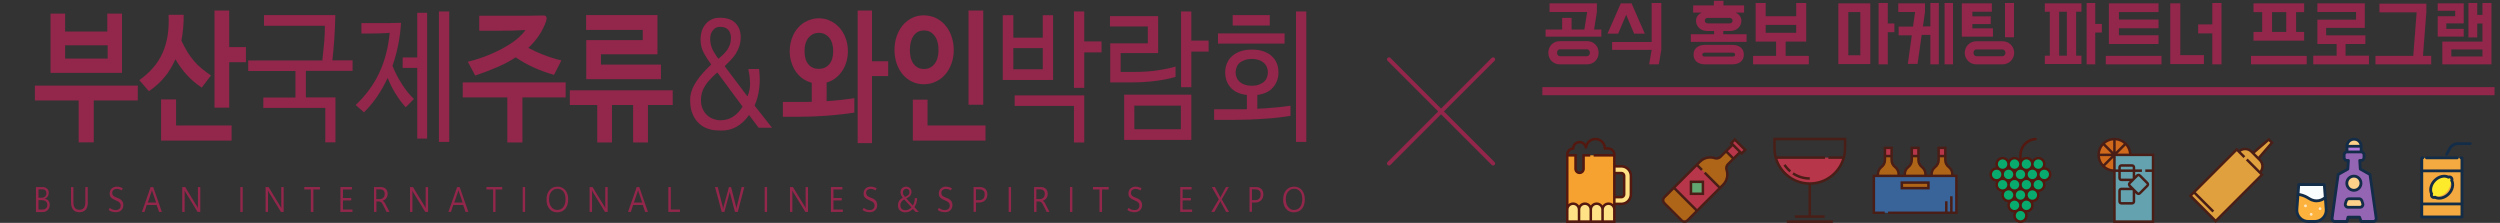 <svg width="1234" height="110" viewBox="0 0 1234 110" fill="none" xmlns="http://www.w3.org/2000/svg">
<rect x="0" y="0" width="1234" height="110" fill="#333333" stroke="none"/>
<g clip-path="url(#clip0_711_565)">
<path d="M17.213 49.582V42.25H68.013V49.582H46.28V70.259H38.815V49.582H17.213ZM60.284 35.974H24.942V6.709H32.143V15.561H52.952V6.709H60.218V35.974H60.284ZM53.15 22.365H32.143V28.905H53.15V22.365Z" fill="#92264B"/>
<mask id="mask0_711_565" style="mask-type:luminance" maskUnits="userSpaceOnUse" x="0" y="0" width="662" height="110">
<path d="M661.303 0.5H0.697V109.5H661.303V0.5Z" fill="white"/>
</mask>
<g mask="url(#mask0_711_565)">
<path d="M73.496 45.024L68.739 39.541C71.382 37.691 73.694 35.643 75.61 33.397C77.525 31.217 79.045 28.773 80.234 26.131C81.423 23.488 82.216 20.648 82.744 17.543C83.207 14.438 83.405 11.003 83.207 7.303H90.671C90.737 9.616 90.605 11.796 90.407 13.909C90.209 16.023 89.945 18.071 89.548 20.053C90.473 22.101 91.464 23.885 92.455 25.536C93.446 27.188 94.503 28.641 95.692 30.028C96.881 31.416 98.136 32.671 99.523 33.794C100.911 34.917 102.43 36.106 104.148 37.229L99.59 43.24C96.881 41.457 94.437 39.409 92.257 37.031C90.077 34.653 88.227 32.076 86.576 29.235C85.122 32.605 83.273 35.643 81.093 38.22C78.913 40.796 76.336 43.108 73.496 45.024ZM114.321 69.4H79.507V49.054H86.906V61.935H114.321V69.4ZM121.39 30.689H113.132V53.15H105.865V5.189H113.132V23.224H121.39V30.689Z" fill="#92264B"/>
</g>
<mask id="mask1_711_565" style="mask-type:luminance" maskUnits="userSpaceOnUse" x="0" y="0" width="662" height="110">
<path d="M661.303 0.5H0.697V109.5H661.303V0.5Z" fill="white"/>
</mask>
<g mask="url(#mask1_711_565)">
<path d="M130.242 7.436H165.518C165.452 11.796 165.254 15.891 164.99 19.657C164.725 23.422 164.395 26.791 164.065 29.764H174.04V34.983H150.985V48.063H165.584V70.259H160.564V53.282H129.978V48.129H145.832V35.049H122.513V29.83H159.11C159.441 26.923 159.705 24.083 159.969 21.308C160.233 18.534 160.365 15.693 160.365 12.72H130.308V7.436H130.242Z" fill="#92264B"/>
</g>
<mask id="mask2_711_565" style="mask-type:luminance" maskUnits="userSpaceOnUse" x="0" y="0" width="662" height="110">
<path d="M661.303 0.5H0.697V109.5H661.303V0.5Z" fill="white"/>
</mask>
<g mask="url(#mask2_711_565)">
<path d="M192.339 16.222C190.754 16.354 189.102 16.42 187.252 16.486C185.469 16.486 183.685 16.552 181.901 16.552H178.4V11.4H185.006H191.282C193.33 11.4 195.576 11.334 197.954 11.268C197.492 18.732 196.104 25.735 193.726 32.473C194.981 35.644 196.501 38.617 198.35 41.457C200.134 44.298 202.116 46.742 204.296 48.856L200.266 52.952C198.483 50.97 196.831 48.79 195.312 46.346C193.792 43.901 192.471 41.259 191.348 38.484C189.829 41.721 188.111 44.76 186.195 47.601C184.28 50.441 182.1 53.018 179.655 55.462L175.56 51.829C180.646 47.006 184.544 41.655 187.252 35.842C189.961 29.963 191.678 23.489 192.339 16.222ZM205.947 6.313H210.836V68.41H205.947V33.53H198.747V28.377H205.947V6.313ZM221.736 70.061H216.649V5.652H221.736V70.061Z" fill="#92264B"/>
</g>
<mask id="mask3_711_565" style="mask-type:luminance" maskUnits="userSpaceOnUse" x="0" y="0" width="662" height="110">
<path d="M661.303 0.5H0.697V109.5H661.303V0.5Z" fill="white"/>
</mask>
<g mask="url(#mask3_711_565)">
<path d="M228.408 40.665H279.209V48.064H257.871V70.326H250.406V48.064H228.408V40.665ZM259.325 14.835C257.078 14.967 254.965 15.034 252.983 15.1C251.001 15.1 248.887 15.166 246.707 15.166H236.534V7.767H253.908H260.91C263.222 7.767 265.666 7.701 268.309 7.635C269.63 7.635 270.092 8.494 269.63 10.277C267.846 15.43 264.874 19.856 260.778 23.621C263.156 24.877 265.666 26.066 268.309 27.057C270.951 28.114 273.858 29.038 277.095 29.831L273.462 36.966C269.894 35.909 266.525 34.72 263.486 33.332C260.448 31.945 257.475 30.294 254.568 28.312C251.86 30.095 248.821 31.681 245.452 33.134C242.149 34.587 238.449 35.975 234.552 37.296L230.918 30.492C234.816 29.501 238.383 28.312 241.554 26.991C244.725 25.669 247.566 24.282 249.944 22.829C252.322 21.441 254.37 19.988 255.955 18.601C257.475 17.214 258.598 15.958 259.325 14.835Z" fill="#92264B"/>
</g>
<mask id="mask4_711_565" style="mask-type:luminance" maskUnits="userSpaceOnUse" x="0" y="0" width="662" height="110">
<path d="M661.303 0.5H0.697V109.5H661.303V0.5Z" fill="white"/>
</mask>
<g mask="url(#mask4_711_565)">
<path d="M302.066 51.828V70.325H294.799V51.828H281.257V44.562H332.057V51.828H319.836V70.325H312.503V51.828H302.066ZM289.382 39.079V19.789H317.26V14.768H289.316V7.436H324.527V26.791H296.649V31.878H326.244V39.079H289.382Z" fill="#92264B"/>
</g>
<mask id="mask5_711_565" style="mask-type:luminance" maskUnits="userSpaceOnUse" x="0" y="0" width="662" height="110">
<path d="M661.303 0.5H0.697V109.5H661.303V0.5Z" fill="white"/>
</mask>
<g mask="url(#mask5_711_565)">
<path d="M369.514 34.918C369.25 34.323 369.448 34.059 369.91 34.059H374.667C375.129 37.56 375.129 40.797 374.733 43.77C374.336 46.809 373.61 49.517 372.487 52.028V52.16L381.075 63.06H374.469L369.778 56.85H369.646C367.995 59.228 366.079 61.078 363.833 62.399C361.587 63.786 359.01 64.447 356.104 64.447C354.981 64.447 353.924 64.381 352.933 64.315C351.942 64.249 351.017 64.05 350.158 63.786C349.299 63.522 348.441 63.192 347.648 62.795C346.855 62.399 345.996 61.804 345.204 61.078C343.75 59.823 342.693 58.237 341.835 56.255C341.042 54.34 340.646 52.028 340.646 49.385C340.646 47.667 340.91 46.082 341.504 44.563C342.033 43.043 342.826 41.59 343.75 40.137C344.675 38.749 345.732 37.362 346.987 35.975C348.243 34.587 349.564 33.266 350.951 31.945V31.681C350.224 30.69 349.564 29.765 348.969 28.84C348.375 27.915 347.846 26.991 347.318 26C346.789 25.009 346.459 24.018 346.195 23.027C345.93 21.97 345.798 20.847 345.798 19.592C345.798 18.072 345.996 16.685 346.393 15.364C346.789 14.043 347.45 12.92 348.242 11.929C349.035 10.938 350.026 10.211 351.215 9.617C352.404 9.022 353.792 8.758 355.377 8.758C358.746 8.758 361.256 9.617 363.04 11.4C364.758 13.184 365.616 15.496 365.616 18.337C365.616 19.922 365.418 21.375 364.956 22.763C364.493 24.084 363.899 25.339 363.172 26.528C362.446 27.651 361.587 28.774 360.596 29.765C359.671 30.756 358.68 31.681 357.755 32.606V32.738L368.853 47.469H368.986C369.844 45.487 370.241 43.374 370.241 41.194C370.175 39.014 369.976 36.9 369.514 34.918ZM353.99 35.843C352.735 36.9 351.678 37.957 350.687 39.014C349.696 40.005 348.837 41.062 348.176 42.118C347.516 43.175 346.921 44.298 346.591 45.487C346.195 46.677 345.996 47.998 345.996 49.451C345.996 51.103 346.261 52.556 346.855 53.745C347.384 55 348.11 55.991 349.035 56.85C349.894 57.709 350.951 58.303 352.074 58.7C353.197 59.096 354.386 59.36 355.575 59.36C357.953 59.36 360.067 58.766 361.851 57.577C363.701 56.388 365.22 54.736 366.475 52.688V52.556L354.122 35.843H353.99ZM354.65 28.972C355.575 28.246 356.368 27.453 357.161 26.726C357.887 26 358.548 25.207 359.076 24.414C359.605 23.621 360.001 22.763 360.332 21.838C360.596 20.913 360.794 19.856 360.794 18.667C360.794 17.148 360.398 15.892 359.539 14.835C358.68 13.778 357.359 13.25 355.443 13.25C353.99 13.25 352.867 13.778 351.942 14.901C351.017 15.958 350.555 17.412 350.555 19.129C350.555 20.054 350.621 20.913 350.819 21.772C351.017 22.631 351.215 23.357 351.546 24.084C351.876 24.811 352.272 25.537 352.801 26.33C353.263 27.123 353.858 27.981 354.518 28.906H354.65V28.972Z" fill="#92264B"/>
</g>
<mask id="mask6_711_565" style="mask-type:luminance" maskUnits="userSpaceOnUse" x="0" y="0" width="662" height="110">
<path d="M661.303 0.5H0.697V109.5H661.303V0.5Z" fill="white"/>
</mask>
<g mask="url(#mask6_711_565)">
<path d="M389.794 25.272C389.794 22.96 390.19 20.846 390.917 18.798C391.644 16.816 392.634 15.098 393.956 13.645C395.211 12.192 396.73 11.069 398.514 10.276C400.298 9.483 402.147 9.021 404.195 9.021C406.177 9.021 408.093 9.417 409.81 10.276C411.528 11.069 413.047 12.258 414.368 13.645C415.624 15.098 416.681 16.816 417.407 18.798C418.134 20.78 418.53 22.96 418.53 25.272C418.53 27.188 418.266 29.037 417.738 30.689C417.209 32.406 416.482 33.926 415.558 35.247C414.633 36.568 413.51 37.757 412.254 38.682C410.999 39.607 409.612 40.334 408.027 40.73V49.913C410.405 49.78 412.717 49.582 415.029 49.318C417.341 49.054 419.587 48.789 421.701 48.459V55.594C419.653 55.924 417.473 56.188 415.161 56.453C412.849 56.717 410.471 56.915 408.027 57.113C405.582 57.311 403.204 57.377 400.826 57.51C398.448 57.575 396.136 57.642 393.956 57.642H386.425V50.309H393.89H397.193C398.316 50.309 399.505 50.309 400.694 50.243V40.862C399.108 40.466 397.655 39.739 396.334 38.88C395.013 37.956 393.89 36.833 392.899 35.445C391.908 34.058 391.181 32.538 390.653 30.821C390.058 29.103 389.794 27.254 389.794 25.272ZM397.127 25.272C397.127 28.113 397.787 30.293 399.042 31.746C400.298 33.265 402.015 33.992 404.129 33.992C406.243 33.992 407.961 33.265 409.282 31.746C410.603 30.226 411.264 28.046 411.264 25.272C411.264 22.431 410.603 20.185 409.282 18.6C407.961 17.014 406.243 16.222 404.129 16.222C402.081 16.222 400.43 17.014 399.108 18.6C397.787 20.185 397.127 22.365 397.127 25.272ZM438.414 37.559H430.421V70.656H423.353V5.189H430.421V30.226H438.414V37.559Z" fill="#92264B"/>
</g>
<mask id="mask7_711_565" style="mask-type:luminance" maskUnits="userSpaceOnUse" x="0" y="0" width="662" height="110">
<path d="M661.303 0.5H0.697V109.5H661.303V0.5Z" fill="white"/>
</mask>
<g mask="url(#mask7_711_565)">
<path d="M441.52 24.743C441.52 22.299 441.85 20.053 442.577 17.939C443.303 15.891 444.294 14.042 445.549 12.522C446.804 11.003 448.39 9.814 450.107 8.889C451.891 8.03 453.807 7.568 455.987 7.568C458.101 7.568 460.083 8.03 461.932 8.889C463.716 9.748 465.301 10.937 466.623 12.522C467.944 14.042 468.935 15.825 469.661 17.939C470.388 19.987 470.784 22.299 470.784 24.743C470.784 27.122 470.388 29.302 469.661 31.349C468.935 33.397 467.944 35.181 466.623 36.7C465.301 38.22 463.782 39.409 461.932 40.268C460.149 41.126 458.167 41.589 455.987 41.589C453.873 41.589 451.891 41.126 450.107 40.268C448.324 39.409 446.804 38.22 445.549 36.7C444.294 35.181 443.303 33.397 442.577 31.349C441.916 29.302 441.52 27.122 441.52 24.743ZM449.117 24.743C449.117 27.584 449.711 29.896 450.966 31.548C452.221 33.199 453.939 34.058 456.119 34.058C458.233 34.058 459.95 33.199 461.272 31.548C462.593 29.896 463.253 27.584 463.253 24.743C463.253 21.705 462.593 19.326 461.272 17.609C459.95 15.891 458.233 15.033 456.119 15.033C453.939 15.033 452.221 15.891 450.966 17.609C449.777 19.326 449.117 21.705 449.117 24.743ZM486.441 69.4H450.57V49.186H457.837V61.935H486.441V69.4ZM485.318 51.696H478.051V5.189H485.318V51.696Z" fill="#92264B"/>
</g>
<mask id="mask8_711_565" style="mask-type:luminance" maskUnits="userSpaceOnUse" x="0" y="0" width="662" height="110">
<path d="M661.303 0.5H0.697V109.5H661.303V0.5Z" fill="white"/>
</mask>
<g mask="url(#mask8_711_565)">
<path d="M494.963 39.475V7.502H500.182V18.6H514.715V7.502H519.802V39.475H494.963ZM514.715 23.753H500.182V34.191H514.715V23.753ZM530.107 70.326V52.291H500.842V47.072H535.194V70.326H530.107ZM543.716 25.867H535.194V43.373H530.107V5.652H535.194V20.45H543.716V25.867Z" fill="#92264B"/>
</g>
<mask id="mask9_711_565" style="mask-type:luminance" maskUnits="userSpaceOnUse" x="0" y="0" width="662" height="110">
<path d="M661.303 0.5H0.697V109.5H661.303V0.5Z" fill="white"/>
</mask>
<g mask="url(#mask9_711_565)">
<path d="M553.162 35.512H559.372C563.996 35.512 568.025 35.248 571.395 34.719C574.764 34.191 577.736 33.596 580.247 32.869V37.956C577.34 38.815 574.103 39.475 570.47 39.938C566.836 40.4 562.873 40.664 558.711 40.664H548.009V21.375H566.572V13.051H547.877V7.964H571.659V26.197H553.162V35.512ZM588.042 69.07H554.879V46.742H588.042V69.07ZM582.889 52.159H559.9V63.786H582.889V52.159ZM596.564 25.471H588.042V43.043H582.955V5.652H588.042V20.054H596.564V25.471Z" fill="#92264B"/>
</g>
<mask id="mask10_711_565" style="mask-type:luminance" maskUnits="userSpaceOnUse" x="0" y="0" width="662" height="110">
<path d="M661.303 0.5H0.697V109.5H661.303V0.5Z" fill="white"/>
</mask>
<g mask="url(#mask10_711_565)">
<path d="M631.048 35.71C631.048 38.55 630.189 41.061 628.405 43.109C626.688 45.157 624.045 46.412 620.61 46.874V53.678C623.517 53.546 626.423 53.348 629.264 53.084C632.105 52.82 634.681 52.555 636.993 52.159V57.18C635.077 57.51 633.029 57.774 630.717 58.038C628.471 58.303 626.093 58.501 623.715 58.633C621.337 58.831 618.959 58.897 616.58 59.029C614.202 59.095 611.956 59.161 609.842 59.161H599.272V53.943H609.842H612.551C613.476 53.943 614.466 53.943 615.457 53.877V46.874C611.89 46.478 609.182 45.223 607.398 43.175C605.614 41.127 604.756 38.617 604.756 35.71C604.756 34.124 605.02 32.605 605.614 31.284C606.143 29.897 607.002 28.707 608.125 27.717C609.248 26.726 610.569 25.933 612.22 25.338C613.872 24.744 615.788 24.48 617.968 24.48C620.148 24.48 622.063 24.744 623.649 25.338C625.3 25.933 626.688 26.66 627.745 27.717C628.868 28.707 629.66 29.897 630.255 31.284C630.783 32.605 631.048 34.124 631.048 35.71ZM601.188 16.486H634.086V21.507H601.188V16.486ZM608.455 7.436H626.754V12.589H608.455V7.436ZM625.829 35.71C625.829 34.851 625.697 34.058 625.366 33.266C625.102 32.473 624.574 31.746 623.979 31.152C623.319 30.557 622.526 30.029 621.535 29.698C620.544 29.302 619.355 29.104 617.902 29.104C616.514 29.104 615.259 29.302 614.268 29.698C613.277 30.095 612.419 30.557 611.758 31.152C611.097 31.746 610.635 32.473 610.371 33.266C610.106 34.058 609.908 34.917 609.908 35.71C609.908 36.569 610.04 37.361 610.371 38.154C610.635 38.947 611.163 39.674 611.758 40.268C612.419 40.863 613.211 41.391 614.268 41.721C615.259 42.118 616.514 42.316 617.902 42.316C619.289 42.316 620.544 42.118 621.535 41.721C622.526 41.325 623.385 40.863 623.979 40.268C624.64 39.674 625.102 38.947 625.366 38.154C625.697 37.361 625.829 36.569 625.829 35.71ZM644.788 70.061H639.702V5.652H644.788V70.061Z" fill="#92264B"/>
</g>
<mask id="mask11_711_565" style="mask-type:luminance" maskUnits="userSpaceOnUse" x="0" y="0" width="662" height="110">
<path d="M661.303 0.5H0.697V109.5H661.303V0.5Z" fill="white"/>
</mask>
<g mask="url(#mask11_711_565)">
<path d="M17.741 104.611V92.324H20.912C21.903 92.324 22.63 92.588 23.224 93.117C23.819 93.645 24.083 94.306 24.083 95.165C24.083 95.825 23.885 96.486 23.555 96.948C23.224 97.477 22.762 97.807 22.101 98.072V98.138C22.828 98.204 23.488 98.534 23.885 99.062C24.347 99.591 24.546 100.251 24.546 101.11C24.546 102.167 24.215 103.026 23.555 103.687C22.894 104.347 22.035 104.678 20.978 104.678H17.741V104.611ZM18.996 93.447V97.609H20.45C21.176 97.609 21.771 97.411 22.233 97.014C22.696 96.618 22.894 96.09 22.894 95.363C22.894 94.702 22.696 94.24 22.366 93.91C21.969 93.579 21.441 93.447 20.714 93.447H18.996ZM18.996 98.798V103.422H20.846C21.639 103.422 22.299 103.224 22.696 102.828C23.158 102.431 23.356 101.837 23.356 101.11C23.356 100.384 23.092 99.789 22.63 99.393C22.167 98.996 21.441 98.798 20.516 98.798H18.996Z" fill="#92264B"/>
</g>
<mask id="mask12_711_565" style="mask-type:luminance" maskUnits="userSpaceOnUse" x="0" y="0" width="662" height="110">
<path d="M661.303 0.5H0.697V109.5H661.303V0.5Z" fill="white"/>
</mask>
<g mask="url(#mask12_711_565)">
<path d="M43.373 99.657C43.373 101.375 43.042 102.63 42.316 103.488C41.589 104.347 40.532 104.744 39.145 104.744C37.823 104.744 36.766 104.347 36.106 103.488C35.445 102.696 35.049 101.441 35.049 99.789V92.324H36.238V99.789C36.238 101.044 36.502 102.035 36.965 102.63C37.493 103.29 38.22 103.555 39.211 103.555C40.136 103.555 40.862 103.224 41.391 102.63C41.853 102.035 42.117 101.11 42.117 99.855V92.324H43.306V99.657H43.373Z" fill="#92264B"/>
</g>
<mask id="mask13_711_565" style="mask-type:luminance" maskUnits="userSpaceOnUse" x="0" y="0" width="662" height="110">
<path d="M661.303 0.5H0.697V109.5H661.303V0.5Z" fill="white"/>
</mask>
<g mask="url(#mask13_711_565)">
<path d="M53.611 103.622L54.206 102.631C54.668 102.961 55.131 103.225 55.593 103.423C56.056 103.555 56.584 103.688 57.179 103.688C57.905 103.688 58.434 103.489 58.896 103.093C59.359 102.697 59.557 102.168 59.557 101.442C59.557 100.847 59.359 100.385 59.028 99.988C58.632 99.592 58.037 99.261 57.245 98.931C56.188 98.535 55.395 98.072 54.867 97.544C54.338 97.015 54.14 96.355 54.14 95.496C54.14 94.505 54.47 93.712 55.131 93.052C55.791 92.457 56.65 92.127 57.707 92.127C58.169 92.127 58.698 92.193 59.16 92.325C59.623 92.457 60.085 92.655 60.614 92.92L60.085 93.977C59.689 93.712 59.292 93.58 58.896 93.448C58.5 93.316 58.103 93.25 57.641 93.25C56.98 93.25 56.452 93.448 55.989 93.778C55.593 94.109 55.395 94.637 55.395 95.298C55.395 95.826 55.593 96.289 55.923 96.619C56.32 96.949 56.914 97.28 57.773 97.61C58.896 98.006 59.689 98.469 60.151 99.063C60.614 99.592 60.878 100.318 60.878 101.243C60.878 102.3 60.548 103.093 59.887 103.754C59.227 104.414 58.302 104.745 57.179 104.745C56.518 104.745 55.923 104.678 55.329 104.48C54.668 104.348 54.14 104.018 53.611 103.622Z" fill="#92264B"/>
</g>
<mask id="mask14_711_565" style="mask-type:luminance" maskUnits="userSpaceOnUse" x="0" y="0" width="662" height="110">
<path d="M661.303 0.5H0.697V109.5H661.303V0.5Z" fill="white"/>
</mask>
<g mask="url(#mask14_711_565)">
<path d="M70.061 104.611L74.355 92.324H75.61L79.904 104.611H78.516L77.327 101.176H72.439L71.316 104.611H70.061ZM72.967 99.987H77.063L75.213 94.57C75.147 94.438 75.147 94.306 75.081 94.174C75.081 94.042 75.015 93.844 75.015 93.712C75.015 93.91 74.949 94.042 74.949 94.174C74.883 94.306 74.883 94.438 74.817 94.57L72.967 99.987Z" fill="#92264B"/>
</g>
<mask id="mask15_711_565" style="mask-type:luminance" maskUnits="userSpaceOnUse" x="0" y="0" width="662" height="110">
<path d="M661.303 0.5H0.697V109.5H661.303V0.5Z" fill="white"/>
</mask>
<g mask="url(#mask15_711_565)">
<path d="M98.93 104.611H97.542L91.531 94.835C91.465 94.702 91.399 94.57 91.333 94.438C91.266 94.306 91.201 94.174 91.134 94.042H91.068C91.068 94.174 91.068 94.306 91.134 94.57C91.134 94.769 91.134 95.099 91.134 95.429V104.611H89.945V92.324H91.399L97.278 101.969C97.41 102.167 97.476 102.299 97.542 102.431C97.608 102.564 97.674 102.696 97.74 102.762C97.74 102.564 97.674 102.365 97.674 102.101C97.674 101.837 97.674 101.507 97.674 101.176V92.324H98.864V104.611H98.93Z" fill="#92264B"/>
</g>
<mask id="mask16_711_565" style="mask-type:luminance" maskUnits="userSpaceOnUse" x="0" y="0" width="662" height="110">
<path d="M661.303 0.5H0.697V109.5H661.303V0.5Z" fill="white"/>
</mask>
<g mask="url(#mask16_711_565)">
<path d="M119.804 92.324H118.615V104.611H119.804V92.324Z" fill="#92264B"/>
</g>
<mask id="mask17_711_565" style="mask-type:luminance" maskUnits="userSpaceOnUse" x="0" y="0" width="662" height="110">
<path d="M661.303 0.5H0.697V109.5H661.303V0.5Z" fill="white"/>
</mask>
<g mask="url(#mask17_711_565)">
<path d="M140.085 104.611H138.698L132.686 94.835C132.62 94.702 132.554 94.57 132.488 94.438C132.422 94.306 132.356 94.174 132.29 94.042H132.224C132.224 94.174 132.224 94.306 132.29 94.57C132.29 94.769 132.29 95.099 132.29 95.429V104.611H131.101V92.324H132.554L138.433 101.969C138.565 102.167 138.631 102.299 138.698 102.431C138.764 102.564 138.83 102.696 138.896 102.762C138.896 102.564 138.83 102.365 138.83 102.101C138.83 101.837 138.83 101.507 138.83 101.176V92.324H140.019V104.611H140.085Z" fill="#92264B"/>
</g>
<mask id="mask18_711_565" style="mask-type:luminance" maskUnits="userSpaceOnUse" x="0" y="0" width="662" height="110">
<path d="M661.303 0.5H0.697V109.5H661.303V0.5Z" fill="white"/>
</mask>
<g mask="url(#mask18_711_565)">
<path d="M157.921 93.513H154.685V104.611H153.429V93.513H150.192V92.324H157.921V93.513Z" fill="#92264B"/>
</g>
<mask id="mask19_711_565" style="mask-type:luminance" maskUnits="userSpaceOnUse" x="0" y="0" width="662" height="110">
<path d="M661.303 0.5H0.697V109.5H661.303V0.5Z" fill="white"/>
</mask>
<g mask="url(#mask19_711_565)">
<path d="M173.974 104.611H168.028V92.324H173.71V93.513H169.283V97.741H173.379V98.93H169.283V103.422H173.974V104.611Z" fill="#92264B"/>
</g>
<mask id="mask20_711_565" style="mask-type:luminance" maskUnits="userSpaceOnUse" x="0" y="0" width="662" height="110">
<path d="M661.303 0.5H0.697V109.5H661.303V0.5Z" fill="white"/>
</mask>
<g mask="url(#mask20_711_565)">
<path d="M192.273 104.611H190.82L189.036 101.11C188.706 100.45 188.376 99.987 188.112 99.789C187.847 99.591 187.517 99.459 187.121 99.459H185.799V104.611H184.61V92.324H187.913C188.904 92.324 189.697 92.588 190.358 93.183C191.018 93.778 191.349 94.57 191.349 95.627C191.349 96.486 191.15 97.213 190.688 97.807C190.292 98.402 189.697 98.798 188.904 99.062V99.129C189.169 99.261 189.367 99.459 189.565 99.657C189.763 99.855 189.961 100.185 190.159 100.582L192.273 104.611ZM185.733 93.513V98.27H187.517C188.244 98.27 188.772 98.005 189.235 97.543C189.697 97.081 189.895 96.486 189.895 95.693C189.895 95.033 189.697 94.438 189.301 94.042C188.904 93.645 188.31 93.447 187.583 93.447H185.733V93.513Z" fill="#92264B"/>
</g>
<mask id="mask21_711_565" style="mask-type:luminance" maskUnits="userSpaceOnUse" x="0" y="0" width="662" height="110">
<path d="M661.303 0.5H0.697V109.5H661.303V0.5Z" fill="white"/>
</mask>
<g mask="url(#mask21_711_565)">
<path d="M211.298 104.611H209.911L203.899 94.835C203.833 94.702 203.767 94.57 203.701 94.438C203.635 94.306 203.569 94.174 203.503 94.042C203.503 94.174 203.503 94.306 203.569 94.57C203.569 94.769 203.569 95.099 203.569 95.429V104.611H202.38V92.324H203.833L209.713 101.969C209.845 102.167 209.911 102.299 209.977 102.431C210.043 102.564 210.109 102.696 210.175 102.762C210.175 102.564 210.109 102.365 210.109 102.101C210.109 101.837 210.109 101.507 210.109 101.176V92.324H211.298V104.611Z" fill="#92264B"/>
</g>
<mask id="mask22_711_565" style="mask-type:luminance" maskUnits="userSpaceOnUse" x="0" y="0" width="662" height="110">
<path d="M661.303 0.5H0.697V109.5H661.303V0.5Z" fill="white"/>
</mask>
<g mask="url(#mask22_711_565)">
<path d="M221.34 104.611L225.634 92.324H226.889L231.183 104.611H229.796L228.607 101.176H223.718L222.595 104.611H221.34ZM224.247 99.987H228.342L226.493 94.57C226.427 94.438 226.427 94.306 226.36 94.174C226.36 94.042 226.294 93.844 226.294 93.712C226.294 93.91 226.228 94.042 226.228 94.174C226.162 94.306 226.162 94.438 226.096 94.57L224.247 99.987Z" fill="#92264B"/>
</g>
<mask id="mask23_711_565" style="mask-type:luminance" maskUnits="userSpaceOnUse" x="0" y="0" width="662" height="110">
<path d="M661.303 0.5H0.697V109.5H661.303V0.5Z" fill="white"/>
</mask>
<g mask="url(#mask23_711_565)">
<path d="M247.896 93.513H244.593V104.611H243.404V93.513H240.101V92.324H247.896V93.513Z" fill="#92264B"/>
</g>
<mask id="mask24_711_565" style="mask-type:luminance" maskUnits="userSpaceOnUse" x="0" y="0" width="662" height="110">
<path d="M661.303 0.5H0.697V109.5H661.303V0.5Z" fill="white"/>
</mask>
<g mask="url(#mask24_711_565)">
<path d="M259.192 92.324H258.003V104.611H259.192V92.324Z" fill="#92264B"/>
</g>
<mask id="mask25_711_565" style="mask-type:luminance" maskUnits="userSpaceOnUse" x="0" y="0" width="662" height="110">
<path d="M661.303 0.5H0.697V109.5H661.303V0.5Z" fill="white"/>
</mask>
<g mask="url(#mask25_711_565)">
<path d="M275.047 104.811C273.461 104.811 272.14 104.216 271.215 103.093C270.224 101.97 269.762 100.451 269.762 98.601C269.762 96.619 270.224 95.034 271.215 93.911C272.206 92.722 273.527 92.127 275.245 92.127C276.764 92.127 278.019 92.722 279.01 93.844C279.935 94.968 280.464 96.487 280.464 98.337C280.464 100.318 280.001 101.904 279.01 103.093C278.019 104.216 276.698 104.811 275.047 104.811ZM275.047 103.622C276.302 103.622 277.293 103.159 278.019 102.234C278.746 101.309 279.142 100.054 279.142 98.403C279.142 96.751 278.812 95.496 278.085 94.571C277.359 93.646 276.368 93.184 275.113 93.184C273.924 93.184 272.933 93.646 272.14 94.637C271.347 95.562 271.017 96.817 271.017 98.403C271.017 99.988 271.413 101.177 272.14 102.102C272.867 103.159 273.857 103.622 275.047 103.622Z" fill="#92264B"/>
</g>
<mask id="mask26_711_565" style="mask-type:luminance" maskUnits="userSpaceOnUse" x="0" y="0" width="662" height="110">
<path d="M661.303 0.5H0.697V109.5H661.303V0.5Z" fill="white"/>
</mask>
<g mask="url(#mask26_711_565)">
<path d="M299.951 104.611H298.63L292.619 94.835C292.553 94.702 292.487 94.57 292.42 94.438C292.354 94.306 292.288 94.174 292.222 94.042H292.156C292.156 94.174 292.156 94.306 292.222 94.57C292.222 94.769 292.222 95.099 292.222 95.429V104.611H291.033V92.324H292.487L298.366 101.969C298.498 102.167 298.564 102.299 298.63 102.431C298.696 102.564 298.762 102.696 298.828 102.762C298.828 102.564 298.762 102.365 298.762 102.101C298.762 101.837 298.762 101.507 298.762 101.176V92.324H299.951V104.611Z" fill="#92264B"/>
</g>
<mask id="mask27_711_565" style="mask-type:luminance" maskUnits="userSpaceOnUse" x="0" y="0" width="662" height="110">
<path d="M661.303 0.5H0.697V109.5H661.303V0.5Z" fill="white"/>
</mask>
<g mask="url(#mask27_711_565)">
<path d="M309.993 104.611L314.287 92.324H315.542L319.836 104.611H318.449L317.26 101.176H312.503L311.38 104.611H309.993ZM312.9 99.987H316.996L315.146 94.57C315.08 94.438 315.08 94.306 315.014 94.174C315.014 94.042 314.948 93.844 314.948 93.712C314.948 93.91 314.882 94.042 314.882 94.174C314.816 94.306 314.816 94.438 314.75 94.57L312.9 99.987Z" fill="#92264B"/>
</g>
<mask id="mask28_711_565" style="mask-type:luminance" maskUnits="userSpaceOnUse" x="0" y="0" width="662" height="110">
<path d="M661.303 0.5H0.697V109.5H661.303V0.5Z" fill="white"/>
</mask>
<g mask="url(#mask28_711_565)">
<path d="M335.624 104.611H329.877V92.324H331.132V103.422H335.624V104.611Z" fill="#92264B"/>
</g>
<mask id="mask29_711_565" style="mask-type:luminance" maskUnits="userSpaceOnUse" x="0" y="0" width="662" height="110">
<path d="M661.303 0.5H0.697V109.5H661.303V0.5Z" fill="white"/>
</mask>
<g mask="url(#mask29_711_565)">
<path d="M367.4 92.324L364.163 104.611H362.776L360.397 95.561C360.331 95.363 360.331 95.165 360.265 94.967C360.199 94.769 360.199 94.57 360.199 94.372C360.199 94.57 360.133 94.769 360.133 94.967C360.067 95.165 360.067 95.363 360.001 95.561L357.557 104.611H356.236L352.933 92.324H354.254L356.698 101.837C356.764 102.035 356.764 102.233 356.83 102.431C356.896 102.63 356.896 102.828 356.896 103.026H356.962C356.962 102.894 357.028 102.696 357.028 102.498C357.094 102.299 357.16 102.101 357.227 101.837L359.803 92.324H360.86L363.304 101.903C363.37 102.101 363.37 102.233 363.436 102.431C363.502 102.63 363.502 102.828 363.502 103.026C363.502 102.894 363.502 102.762 363.568 102.564C363.568 102.365 363.634 102.233 363.7 101.969L366.079 92.324H367.4Z" fill="#92264B"/>
</g>
<mask id="mask30_711_565" style="mask-type:luminance" maskUnits="userSpaceOnUse" x="0" y="0" width="662" height="110">
<path d="M661.303 0.5H0.697V109.5H661.303V0.5Z" fill="white"/>
</mask>
<g mask="url(#mask30_711_565)">
<path d="M378.63 92.324H377.441V104.611H378.63V92.324Z" fill="#92264B"/>
</g>
<mask id="mask31_711_565" style="mask-type:luminance" maskUnits="userSpaceOnUse" x="0" y="0" width="662" height="110">
<path d="M661.303 0.5H0.697V109.5H661.303V0.5Z" fill="white"/>
</mask>
<g mask="url(#mask31_711_565)">
<path d="M398.911 104.611H397.524L391.512 94.835C391.446 94.702 391.38 94.57 391.314 94.438C391.248 94.306 391.182 94.174 391.116 94.042H391.05C391.05 94.174 391.05 94.306 391.116 94.57C391.116 94.769 391.116 95.099 391.116 95.429V104.611H389.927V92.324H391.38L397.259 101.969C397.392 102.167 397.458 102.299 397.524 102.431C397.59 102.564 397.656 102.696 397.722 102.762C397.722 102.564 397.656 102.365 397.656 102.101C397.656 101.837 397.656 101.507 397.656 101.176V92.324H398.845V104.611H398.911Z" fill="#92264B"/>
</g>
<mask id="mask32_711_565" style="mask-type:luminance" maskUnits="userSpaceOnUse" x="0" y="0" width="662" height="110">
<path d="M661.303 0.5H0.697V109.5H661.303V0.5Z" fill="white"/>
</mask>
<g mask="url(#mask32_711_565)">
<path d="M416.02 104.611H410.141V92.324H415.822V93.513H411.396V97.741H415.492V98.93H411.396V103.422H416.02V104.611Z" fill="#92264B"/>
</g>
<mask id="mask33_711_565" style="mask-type:luminance" maskUnits="userSpaceOnUse" x="0" y="0" width="662" height="110">
<path d="M661.303 0.5H0.697V109.5H661.303V0.5Z" fill="white"/>
</mask>
<g mask="url(#mask33_711_565)">
<path d="M425.731 103.622L426.326 102.631C426.788 102.961 427.251 103.225 427.713 103.423C428.176 103.555 428.704 103.688 429.299 103.688C430.025 103.688 430.554 103.489 431.016 103.093C431.479 102.697 431.677 102.168 431.677 101.442C431.677 100.847 431.479 100.385 431.148 99.988C430.752 99.592 430.158 99.261 429.365 98.931C428.308 98.535 427.515 98.072 426.987 97.544C426.458 97.015 426.26 96.355 426.26 95.496C426.26 94.505 426.59 93.712 427.251 93.052C427.911 92.457 428.77 92.127 429.827 92.127C430.29 92.127 430.818 92.193 431.281 92.325C431.743 92.457 432.205 92.655 432.734 92.92L432.205 93.977C431.809 93.712 431.413 93.58 431.016 93.448C430.62 93.316 430.224 93.25 429.761 93.25C429.101 93.25 428.572 93.448 428.11 93.778C427.713 94.109 427.515 94.637 427.515 95.298C427.515 95.826 427.713 96.289 428.044 96.619C428.44 96.949 429.034 97.28 429.893 97.61C431.016 98.006 431.809 98.469 432.271 99.063C432.734 99.592 432.998 100.318 432.998 101.243C432.998 102.3 432.668 103.093 432.007 103.754C431.347 104.414 430.422 104.745 429.299 104.745C428.638 104.745 428.044 104.678 427.449 104.48C426.854 104.348 426.26 104.018 425.731 103.622Z" fill="#92264B"/>
</g>
<mask id="mask34_711_565" style="mask-type:luminance" maskUnits="userSpaceOnUse" x="0" y="0" width="662" height="110">
<path d="M661.303 0.5H0.697V109.5H661.303V0.5Z" fill="white"/>
</mask>
<g mask="url(#mask34_711_565)">
<path d="M451.957 104.612L450.57 103.159C450.108 103.621 449.579 104.018 448.985 104.348C448.39 104.678 447.663 104.811 446.871 104.811C445.748 104.811 444.889 104.48 444.228 103.886C443.568 103.291 443.237 102.432 443.237 101.309C443.237 100.451 443.435 99.79 443.832 99.129C444.228 98.469 444.823 98.006 445.615 97.61C445.219 97.082 444.955 96.619 444.757 96.223C444.559 95.76 444.492 95.364 444.492 94.901C444.492 94.043 444.757 93.316 445.285 92.854C445.814 92.391 446.474 92.127 447.267 92.127C448.06 92.127 448.654 92.391 449.183 92.854C449.645 93.316 449.909 93.977 449.909 94.703C449.909 95.43 449.711 96.025 449.381 96.487C449.051 96.949 448.324 97.478 447.333 97.94L450.57 101.442C450.9 100.913 451.165 100.385 451.297 99.79C451.429 99.195 451.561 98.535 451.561 97.808H452.684C452.684 98.667 452.552 99.46 452.354 100.186C452.089 100.913 451.759 101.574 451.363 102.234L453.543 104.612H451.957ZM449.909 102.366L446.342 98.469C445.748 98.733 445.285 99.129 444.955 99.592C444.625 100.054 444.426 100.583 444.426 101.309C444.426 102.102 444.625 102.697 445.087 103.093C445.549 103.489 446.144 103.754 446.871 103.754C447.465 103.754 448.06 103.621 448.522 103.357C449.117 103.093 449.513 102.763 449.909 102.366ZM446.739 97.214C447.597 96.817 448.126 96.487 448.456 96.157C448.786 95.826 448.919 95.364 448.919 94.835C448.919 94.307 448.786 93.844 448.456 93.58C448.126 93.316 447.795 93.184 447.399 93.184C446.871 93.184 446.474 93.382 446.144 93.712C445.814 94.043 445.682 94.505 445.682 95.034C445.682 95.43 445.748 95.76 445.946 96.157C446.144 96.355 446.408 96.751 446.739 97.214Z" fill="#92264B"/>
</g>
<mask id="mask35_711_565" style="mask-type:luminance" maskUnits="userSpaceOnUse" x="0" y="0" width="662" height="110">
<path d="M661.303 0.5H0.697V109.5H661.303V0.5Z" fill="white"/>
</mask>
<g mask="url(#mask35_711_565)">
<path d="M462.857 103.622L463.452 102.631C463.914 102.961 464.377 103.225 464.839 103.423C465.302 103.555 465.83 103.688 466.425 103.688C467.151 103.688 467.68 103.489 468.142 103.093C468.605 102.697 468.803 102.168 468.803 101.442C468.803 100.847 468.605 100.385 468.274 99.988C467.878 99.592 467.283 99.261 466.491 98.931C465.434 98.535 464.641 98.072 464.113 97.544C463.584 97.015 463.386 96.355 463.386 95.496C463.386 94.505 463.716 93.712 464.377 93.052C465.037 92.457 465.896 92.127 466.953 92.127C467.416 92.127 467.944 92.193 468.407 92.325C468.869 92.457 469.331 92.655 469.86 92.92L469.331 93.977C468.935 93.712 468.539 93.58 468.142 93.448C467.746 93.316 467.35 93.25 466.887 93.25C466.227 93.25 465.698 93.448 465.236 93.778C464.839 94.109 464.641 94.637 464.641 95.298C464.641 95.826 464.839 96.289 465.17 96.619C465.566 96.949 466.16 97.28 467.019 97.61C468.142 98.006 468.935 98.469 469.397 99.063C469.86 99.592 470.124 100.318 470.124 101.243C470.124 102.3 469.794 103.093 469.133 103.754C468.473 104.414 467.548 104.745 466.425 104.745C465.764 104.745 465.17 104.678 464.575 104.48C463.914 104.348 463.386 104.018 462.857 103.622Z" fill="#92264B"/>
</g>
<mask id="mask36_711_565" style="mask-type:luminance" maskUnits="userSpaceOnUse" x="0" y="0" width="662" height="110">
<path d="M661.303 0.5H0.697V109.5H661.303V0.5Z" fill="white"/>
</mask>
<g mask="url(#mask36_711_565)">
<path d="M481.751 99.987V104.545H480.562V92.324H483.6C484.789 92.324 485.714 92.654 486.375 93.249C487.035 93.91 487.366 94.769 487.366 95.958C487.366 97.147 487.035 98.138 486.243 98.864C485.516 99.591 484.525 99.987 483.27 99.987H481.751ZM481.751 93.447V98.798H483.204C484.129 98.798 484.855 98.534 485.318 98.072C485.78 97.609 486.045 96.882 486.045 96.024C486.045 95.165 485.846 94.504 485.384 94.108C484.922 93.712 484.261 93.447 483.336 93.447H481.751Z" fill="#92264B"/>
</g>
<mask id="mask37_711_565" style="mask-type:luminance" maskUnits="userSpaceOnUse" x="0" y="0" width="662" height="110">
<path d="M661.303 0.5H0.697V109.5H661.303V0.5Z" fill="white"/>
</mask>
<g mask="url(#mask37_711_565)">
<path d="M499.058 92.324H497.869V104.611H499.058V92.324Z" fill="#92264B"/>
</g>
<mask id="mask38_711_565" style="mask-type:luminance" maskUnits="userSpaceOnUse" x="0" y="0" width="662" height="110">
<path d="M661.303 0.5H0.697V109.5H661.303V0.5Z" fill="white"/>
</mask>
<g mask="url(#mask38_711_565)">
<path d="M518.018 104.611H516.631L514.847 101.11C514.517 100.45 514.186 99.987 513.922 99.789C513.658 99.591 513.328 99.459 512.931 99.459H511.61V104.611H510.421V92.324H513.724C514.715 92.324 515.508 92.588 516.168 93.183C516.829 93.778 517.159 94.57 517.159 95.627C517.159 96.486 516.961 97.213 516.498 97.807C516.102 98.402 515.508 98.798 514.715 99.062V99.129C514.979 99.261 515.177 99.459 515.375 99.657C515.574 99.855 515.772 100.185 515.97 100.582L518.018 104.611ZM511.544 93.513V98.27H513.328C514.054 98.27 514.583 98.005 515.045 97.543C515.508 97.081 515.706 96.486 515.706 95.693C515.706 95.033 515.508 94.438 515.111 94.042C514.715 93.645 514.12 93.447 513.394 93.447H511.544V93.513Z" fill="#92264B"/>
</g>
<mask id="mask39_711_565" style="mask-type:luminance" maskUnits="userSpaceOnUse" x="0" y="0" width="662" height="110">
<path d="M661.303 0.5H0.697V109.5H661.303V0.5Z" fill="white"/>
</mask>
<g mask="url(#mask39_711_565)">
<path d="M529.314 92.324H528.125V104.611H529.314V92.324Z" fill="#92264B"/>
</g>
<mask id="mask40_711_565" style="mask-type:luminance" maskUnits="userSpaceOnUse" x="0" y="0" width="662" height="110">
<path d="M661.303 0.5H0.697V109.5H661.303V0.5Z" fill="white"/>
</mask>
<g mask="url(#mask40_711_565)">
<path d="M547.216 93.513H543.979V104.611H542.724V93.513H539.487V92.324H547.216V93.513Z" fill="#92264B"/>
</g>
<mask id="mask41_711_565" style="mask-type:luminance" maskUnits="userSpaceOnUse" x="0" y="0" width="662" height="110">
<path d="M661.303 0.5H0.697V109.5H661.303V0.5Z" fill="white"/>
</mask>
<g mask="url(#mask41_711_565)">
<path d="M556.465 103.622L557.059 102.631C557.522 102.961 557.984 103.225 558.447 103.423C558.909 103.555 559.438 103.688 560.032 103.688C560.759 103.688 561.287 103.489 561.75 103.093C562.212 102.697 562.41 102.168 562.41 101.442C562.41 100.847 562.212 100.385 561.882 99.988C561.485 99.592 560.891 99.261 560.098 98.931C559.041 98.535 558.248 98.072 557.72 97.544C557.192 97.015 556.993 96.355 556.993 95.496C556.993 94.505 557.324 93.712 557.984 93.052C558.645 92.457 559.504 92.127 560.561 92.127C561.023 92.127 561.552 92.193 562.014 92.325C562.476 92.457 562.939 92.655 563.467 92.92L562.939 93.977C562.542 93.712 562.146 93.58 561.75 93.448C561.353 93.316 560.957 93.25 560.495 93.25C559.834 93.25 559.305 93.448 558.843 93.778C558.447 94.109 558.248 94.637 558.248 95.298C558.248 95.826 558.447 96.289 558.777 96.619C559.173 96.949 559.768 97.28 560.627 97.61C561.75 98.006 562.542 98.469 563.005 99.063C563.467 99.592 563.732 100.318 563.732 101.243C563.732 102.3 563.401 103.093 562.741 103.754C562.08 104.414 561.155 104.745 560.032 104.745C559.372 104.745 558.777 104.678 558.182 104.48C557.522 104.348 556.993 104.018 556.465 103.622Z" fill="#92264B"/>
</g>
<mask id="mask42_711_565" style="mask-type:luminance" maskUnits="userSpaceOnUse" x="0" y="0" width="662" height="110">
<path d="M661.303 0.5H0.697V109.5H661.303V0.5Z" fill="white"/>
</mask>
<g mask="url(#mask42_711_565)">
<path d="M588.438 104.611H582.559V92.324H588.174V93.513H583.748V97.741H587.843V98.93H583.748V103.422H588.438V104.611Z" fill="#92264B"/>
</g>
<mask id="mask43_711_565" style="mask-type:luminance" maskUnits="userSpaceOnUse" x="0" y="0" width="662" height="110">
<path d="M661.303 0.5H0.697V109.5H661.303V0.5Z" fill="white"/>
</mask>
<g mask="url(#mask43_711_565)">
<path d="M606.671 104.611H605.217L602.641 99.921C602.575 99.855 602.509 99.723 602.509 99.591C602.443 99.459 602.443 99.327 602.377 99.195C602.311 99.261 602.311 99.393 602.245 99.525C602.179 99.657 602.113 99.789 602.047 99.921L599.404 104.611H597.885L601.584 98.402L598.149 92.324H599.668L601.981 96.684C602.047 96.816 602.113 96.948 602.179 97.081C602.245 97.213 602.311 97.345 602.377 97.543C602.443 97.345 602.509 97.213 602.575 97.081C602.641 96.948 602.707 96.816 602.773 96.684L605.151 92.324H606.539L603.037 98.402L606.671 104.611Z" fill="#92264B"/>
</g>
<mask id="mask44_711_565" style="mask-type:luminance" maskUnits="userSpaceOnUse" x="0" y="0" width="662" height="110">
<path d="M661.303 0.5H0.697V109.5H661.303V0.5Z" fill="white"/>
</mask>
<g mask="url(#mask44_711_565)">
<path d="M617.967 99.987V104.545H616.778V92.324H619.817C621.006 92.324 621.931 92.654 622.592 93.249C623.252 93.91 623.583 94.769 623.583 95.958C623.583 97.147 623.252 98.138 622.46 98.864C621.733 99.591 620.742 99.987 619.487 99.987H617.967ZM617.967 93.447V98.798H619.421C620.346 98.798 621.072 98.534 621.535 98.072C621.997 97.609 622.261 96.882 622.261 96.024C622.261 95.165 622.063 94.504 621.601 94.108C621.138 93.712 620.478 93.447 619.553 93.447H617.967Z" fill="#92264B"/>
</g>
<mask id="mask45_711_565" style="mask-type:luminance" maskUnits="userSpaceOnUse" x="0" y="0" width="662" height="110">
<path d="M661.303 0.5H0.697V109.5H661.303V0.5Z" fill="white"/>
</mask>
<g mask="url(#mask45_711_565)">
<path d="M638.644 104.811C637.059 104.811 635.738 104.216 634.813 103.093C633.822 101.97 633.359 100.451 633.359 98.601C633.359 96.619 633.822 95.034 634.813 93.911C635.804 92.722 637.125 92.127 638.842 92.127C640.362 92.127 641.617 92.722 642.608 93.844C643.533 94.968 644.061 96.487 644.061 98.337C644.061 100.318 643.599 101.904 642.608 103.093C641.617 104.216 640.296 104.811 638.644 104.811ZM638.71 103.622C639.965 103.622 640.956 103.159 641.683 102.234C642.41 101.309 642.806 100.054 642.806 98.403C642.806 96.751 642.476 95.496 641.749 94.571C641.022 93.646 640.032 93.184 638.776 93.184C637.587 93.184 636.596 93.646 635.804 94.637C635.011 95.562 634.681 96.817 634.681 98.403C634.681 99.988 635.077 101.177 635.804 102.102C636.53 103.159 637.455 103.622 638.71 103.622Z" fill="#92264B"/>
</g>
</g>
<path d="M685.609 29.305L736.998 80.694M736.998 29.305L685.609 80.694" stroke="#92264B" stroke-width="2" stroke-miterlimit="10" stroke-linecap="round" stroke-linejoin="round"/>
<path d="M771.064 14.576V8.816H775.736V14.576H782.04L783.416 5.936H764.856V1.648H788.216V5.936L786.84 14.576H790.424V18.096H762.904V14.576H771.064ZM783.384 20.304C784.173 20.304 784.909 20.443 785.592 20.72C786.296 20.997 786.904 21.392 787.416 21.904C787.928 22.395 788.333 22.992 788.632 23.696C788.93 24.4 789.08 25.179 789.08 26.032C789.08 26.885 788.93 27.664 788.632 28.368C788.333 29.072 787.928 29.669 787.416 30.16C786.904 30.672 786.296 31.067 785.592 31.344C784.909 31.621 784.173 31.76 783.384 31.76H769.944C769.154 31.76 768.408 31.621 767.704 31.344C767.021 31.067 766.424 30.672 765.912 30.16C765.4 29.669 764.994 29.072 764.696 28.368C764.397 27.664 764.248 26.885 764.248 26.032C764.248 25.179 764.397 24.4 764.696 23.696C764.994 22.992 765.4 22.395 765.912 21.904C766.424 21.392 767.021 20.997 767.704 20.72C768.408 20.443 769.154 20.304 769.944 20.304H783.384ZM769.944 24.336C769.56 24.336 769.229 24.496 768.952 24.816C768.696 25.136 768.568 25.541 768.568 26.032C768.568 26.523 768.696 26.928 768.952 27.248C769.229 27.568 769.56 27.728 769.944 27.728H783.384C783.768 27.728 784.088 27.568 784.344 27.248C784.621 26.928 784.76 26.523 784.76 26.032C784.76 25.541 784.621 25.136 784.344 24.816C784.088 24.496 783.768 24.336 783.384 24.336H769.944ZM818.806 31.76H814.006L815.254 24.624H795.734V20.72H815.254V1.488H820.022V24.624L818.806 31.76ZM805.334 1.648L811.894 16.624H806.614L802.678 7.28L798.742 16.624H793.462L800.022 1.648H805.334ZM860.895 6.224H856.671C857.546 6.587 858.239 7.12 858.751 7.824C859.285 8.507 859.551 9.296 859.551 10.192C859.551 10.981 859.402 11.696 859.103 12.336C858.805 12.955 858.399 13.488 857.887 13.936C857.375 14.384 856.767 14.725 856.063 14.96C855.381 15.195 854.645 15.312 853.855 15.312H850.623V16.88H862.111V20.656H834.591V16.88H846.079V15.312H842.847C842.058 15.312 841.311 15.195 840.607 14.96C839.925 14.725 839.327 14.384 838.815 13.936C838.303 13.488 837.898 12.955 837.599 12.336C837.301 11.696 837.151 10.981 837.151 10.192C837.151 9.296 837.407 8.507 837.919 7.824C838.453 7.12 839.157 6.587 840.031 6.224H835.743V2.672H845.951V0.4H850.719V2.672H860.895V6.224ZM835.935 26.96C835.935 25.467 836.447 24.293 837.471 23.44C838.495 22.587 839.861 22.16 841.567 22.16H855.135C856.842 22.16 858.207 22.587 859.231 23.44C860.255 24.293 860.767 25.467 860.767 26.96C860.767 28.453 860.255 29.627 859.231 30.48C858.207 31.333 856.842 31.76 855.135 31.76H841.567C839.861 31.76 838.495 31.333 837.471 30.48C836.447 29.627 835.935 28.453 835.935 26.96ZM842.879 8.848C842.495 8.848 842.165 8.976 841.887 9.232C841.631 9.488 841.503 9.808 841.503 10.192C841.503 10.576 841.631 10.896 841.887 11.152C842.165 11.408 842.495 11.536 842.879 11.536H853.823C854.207 11.536 854.527 11.408 854.783 11.152C855.061 10.896 855.199 10.576 855.199 10.192C855.199 9.808 855.061 9.488 854.783 9.232C854.527 8.976 854.207 8.848 853.823 8.848H842.879ZM840.255 26.96C840.255 27.6 840.693 27.92 841.567 27.92H855.135C856.01 27.92 856.447 27.6 856.447 26.96C856.447 26.32 856.01 26 855.135 26H841.567C840.693 26 840.255 26.32 840.255 26.96ZM881.406 20.528V27.568H892.83V31.76H865.31V27.568H876.67V20.528H866.59V1.488H871.55V7.984H886.59V1.488H891.55V20.528H881.406ZM886.59 16.176V12.304H871.55V16.176H886.59ZM907.399 31.632V1.648H923.175V31.632H907.399ZM927.271 31.76V1.488H931.815V11.568H935.079V15.888H931.815V31.76H927.271ZM912.327 27.28H918.247V5.968H912.327V27.28ZM943.653 17.456H937.157V13.136H944.261L945.285 5.936H936.997V1.648H950.181V5.936L949.157 13.04H952.837V1.488H956.997V31.76H952.837V17.232H948.549L946.501 31.568H941.701L943.653 17.456ZM964.005 31.76H959.845V1.488H964.005V31.76ZM969.796 26.064C969.796 25.275 969.946 24.539 970.244 23.856C970.543 23.152 970.948 22.544 971.46 22.032C971.972 21.52 972.57 21.115 973.252 20.816C973.956 20.517 974.703 20.368 975.492 20.368H988.516C989.306 20.368 990.042 20.517 990.724 20.816C991.428 21.115 992.036 21.52 992.548 22.032C993.06 22.544 993.466 23.152 993.764 23.856C994.063 24.539 994.212 25.275 994.212 26.064C994.212 26.853 994.063 27.589 993.764 28.272C993.466 28.976 993.06 29.584 992.548 30.096C992.036 30.608 991.428 31.013 990.724 31.312C990.042 31.611 989.306 31.76 988.516 31.76H975.492C974.703 31.76 973.956 31.611 973.252 31.312C972.57 31.013 971.972 30.608 971.46 30.096C970.948 29.584 970.543 28.976 970.244 28.272C969.946 27.589 969.796 26.853 969.796 26.064ZM968.356 1.648H983.172V5.776H973.572V8.048H982.628V11.888H973.572V14H983.716V18.096H968.356V1.648ZM994.116 18.384H989.668V1.488H994.116V18.384ZM974.116 26.064C974.116 26.491 974.244 26.875 974.5 27.216C974.778 27.557 975.13 27.728 975.556 27.728H988.452C988.879 27.728 989.22 27.557 989.476 27.216C989.754 26.875 989.892 26.491 989.892 26.064C989.892 25.637 989.754 25.253 989.476 24.912C989.22 24.571 988.879 24.4 988.452 24.4H975.556C975.13 24.4 974.778 24.571 974.5 24.912C974.244 25.253 974.116 25.637 974.116 26.064ZM1009.32 1.648H1027.4V5.776H1024.78V27.472H1027.4V31.6H1009.32V27.472H1011.79V5.776H1009.32V1.648ZM1029.96 31.76V1.488H1034.22V11.824H1037.48V16.048H1034.22V31.76H1029.96ZM1016.4 27.472H1020.2V5.776H1016.4V27.472ZM1066.92 27.568V31.76H1039.4V27.568H1066.92ZM1065.45 1.648V5.968H1045.9V9.648H1065.45V13.968H1045.9V17.392H1065.45V21.712H1040.94V1.648H1065.45ZM1087.88 27.216V31.632H1071.24V1.648H1076.2V27.216H1087.88ZM1096.52 31.76H1091.98V16.496H1085V12.048H1091.98V1.488H1096.52V31.76ZM1137.33 20.08H1112.34V15.76H1116.6V6H1112.34V1.648H1137.33V6H1133.36V15.76H1137.33V20.08ZM1138.61 27.568V31.76H1111.09V27.568H1138.61ZM1121.49 15.76H1128.47V6H1121.49V15.76ZM1153.36 27.472V21.712H1143.86V9.712H1162.96V5.936H1143.86V1.648H1167.28V13.744H1148.18V17.424H1167.54V21.712H1157.78V27.472H1169.33V31.76H1141.81V27.472H1153.36ZM1191.18 27.568L1192.85 6.096H1174.48V1.808H1197.65V6.096L1195.98 27.568H1200.05V31.76H1172.53V27.568H1191.18ZM1205.52 20.528H1225.33V11.632H1222.77V18.448H1218.42V1.488H1222.77V7.376H1225.33V1.488H1229.78V31.76H1205.52V20.528ZM1216.11 1.648V11.536H1207.5V14.256H1216.11V18.064H1203.25V7.984H1211.86V5.328H1203.25V1.648H1216.11ZM1209.97 27.856H1225.33V24.432H1209.97V27.856Z" fill="#92264B"/>
<rect x="761.304" y="43" width="470" height="4" fill="#92264B"/>
<path d="M796.833 100.633V97.306H800.271C801.05 97.306 801.684 96.672 801.684 95.892V86.836C801.684 86.057 801.05 85.422 800.271 85.422H796.833V82.096H800.271C802.889 82.096 805.011 84.218 805.011 86.836V95.892C805.011 98.51 802.889 100.633 800.271 100.633L796.833 100.633Z" fill="#FFE285"/>
<path d="M784.951 76.682H781.653V83.337C781.653 84.434 780.764 85.323 779.668 85.323C778.571 85.323 777.683 84.434 777.683 83.337V76.682H773.596V109.377H796.833V76.682H786.614" fill="#F6A230"/>
<path d="M796.833 109.377V103.436C796.833 101.832 795.532 100.531 793.928 100.531C792.324 100.531 791.023 101.832 791.023 103.436V109.377H796.833Z" fill="#FFE285"/>
<path d="M785.215 109.377V103.436C785.215 101.832 783.914 100.531 782.31 100.531C780.706 100.531 779.405 101.832 779.405 103.436V109.377H785.215Z" fill="#FFE285"/>
<path d="M791.023 109.377V103.436C791.023 101.832 789.723 100.531 788.119 100.531C786.514 100.531 785.214 101.832 785.214 103.436V109.377H791.023Z" fill="#FFE285"/>
<path d="M779.405 109.377V103.436C779.405 101.832 778.105 100.531 776.5 100.531C774.896 100.531 773.596 101.832 773.596 103.436V109.377H779.405Z" fill="#FFE285"/>
<path d="M800.271 81.473H797.457V77.305V76.331V76.057H797.446C797.305 74.166 795.723 72.671 793.797 72.671H792.75C792.44 70.044 790.2 68 787.492 68C785.377 68 783.547 69.247 782.7 71.044C782.011 70.119 780.908 69.518 779.668 69.518C777.775 69.518 776.203 70.918 775.933 72.738C774.322 73.046 773.105 74.396 772.983 76.057H772.973V76.331V77.305V103.435V110H778.782H780.029H784.591H785.839H790.401H791.648H797.457V103.435V101.257H800.271C803.229 101.257 805.635 98.851 805.635 95.893V86.837C805.635 83.879 803.229 81.473 800.271 81.473ZM779.668 85.945C781.107 85.945 782.277 84.775 782.277 83.337V77.305H784.952H784.952V76.057H784.952H781.03V83.337C781.03 84.087 780.419 84.698 779.669 84.698C778.918 84.698 778.307 84.087 778.307 83.337V76.057H774.235C774.366 74.883 775.331 73.966 776.539 73.921L777.139 73.898L777.139 73.273C777.151 71.888 778.281 70.766 779.668 70.766C781.063 70.766 782.197 71.9 782.197 73.294H783.445C783.445 71.063 785.26 69.247 787.492 69.247C789.723 69.247 791.539 71.063 791.539 73.294V73.918H793.797C795.035 73.918 796.058 74.855 796.194 76.057H786.615L786.615 77.304H796.209V81.472V86.047V96.683V100.746C795.594 100.223 794.798 99.907 793.929 99.907C792.725 99.907 791.661 100.513 791.024 101.435C790.387 100.513 789.323 99.907 788.119 99.907C786.916 99.907 785.852 100.513 785.215 101.435C784.578 100.513 783.514 99.907 782.31 99.907C781.107 99.907 780.042 100.513 779.405 101.435C778.768 100.513 777.704 99.907 776.501 99.907C775.632 99.907 774.836 100.223 774.22 100.746V77.305H777.059V83.337C777.06 84.775 778.23 85.945 779.668 85.945ZM797.457 86.047H800.271C800.707 86.047 801.061 86.401 801.061 86.837V95.893C801.061 96.329 800.707 96.683 800.271 96.683H797.457V86.047ZM774.22 108.752V103.435C774.22 102.177 775.243 101.154 776.501 101.154C777.759 101.154 778.782 102.177 778.782 103.435V108.752H774.22ZM780.029 108.752V103.435C780.029 102.177 781.053 101.154 782.31 101.154C783.568 101.154 784.591 102.177 784.591 103.435V108.752H780.029ZM785.839 108.752V103.435C785.839 102.177 786.862 101.154 788.12 101.154C789.377 101.154 790.4 102.177 790.4 103.435V108.752H785.839ZM796.21 108.752H791.648V103.435C791.648 102.177 792.671 101.154 793.929 101.154C795.186 101.154 796.21 102.177 796.21 103.435V108.752ZM804.388 95.893C804.388 98.163 802.541 100.01 800.271 100.01H797.457V97.931H800.271C801.394 97.931 802.309 97.017 802.309 95.893V86.837C802.309 85.713 801.395 84.799 800.271 84.799H797.457V82.72H800.271C802.541 82.72 804.388 84.567 804.388 86.837V95.893Z" fill="#53180F"/>
<g clip-path="url(#clip1_711_565)">
<path d="M851.971 74.648L849.231 77.388L849.229 77.39C848.474 78.145 847.388 78.366 846.439 78.055C846.421 78.049 846.402 78.043 846.384 78.037C843.901 77.232 841.065 77.813 839.092 79.786L837.544 81.334L826.237 92.642L821.542 97.337C820.723 98.156 820.723 99.484 821.542 100.304L830 108.762C830.819 109.581 832.148 109.581 832.967 108.762L837.662 104.067L848.97 92.759L850.517 91.212C852.491 89.238 853.072 86.403 852.267 83.919C852.261 83.903 852.256 83.886 852.251 83.87C851.937 82.919 852.157 81.831 852.913 81.075L852.916 81.073L855.655 78.333L851.971 74.648Z" fill="#AF6518"/>
<path d="M851.972 74.647L855.656 78.332L858.956 75.032L855.272 71.348L851.972 74.647Z" fill="#B7364A"/>
<path d="M854.55 70.629L859.676 75.754L861.422 74.008L856.296 68.883L854.55 70.629Z" fill="#B7364A"/>
<path d="M840.085 83.874L837.544 81.334L826.237 92.641L837.662 104.066L848.97 92.759L841.445 85.234" fill="#B7364A"/>
<path d="M840.555 89.748H834.651V95.652H840.555V89.748Z" fill="#60A771"/>
<path d="M862.304 74.008L856.296 68L853.668 70.628L854.388 71.349L851.971 73.766L851.438 74.299L851.088 74.648L848.79 76.947L848.784 76.953C848.386 77.349 847.857 77.568 847.295 77.568C847.069 77.568 846.847 77.532 846.635 77.463L846.577 77.444C845.797 77.191 844.985 77.063 844.163 77.063C842.08 77.063 840.123 77.873 838.651 79.345L821.101 96.896C820.587 97.41 820.304 98.093 820.304 98.82C820.304 99.547 820.587 100.231 821.101 100.745L829.559 109.203C830.073 109.717 830.756 110 831.483 110H831.484C832.211 110 832.894 109.717 833.408 109.203L845.613 96.998L849.852 92.76H849.851L850.958 91.653C853.041 89.57 853.77 86.533 852.86 83.727L852.843 83.675C852.591 82.913 852.786 82.087 853.35 81.52L855.655 79.215L858.955 75.915L859.676 76.636L862.304 74.008ZM856.296 69.764L860.539 74.008L859.676 74.872L858.278 73.474L855.432 70.628L856.296 69.764ZM832.526 108.321C832.247 108.599 831.877 108.752 831.484 108.752C831.09 108.752 830.719 108.599 830.441 108.32L821.983 99.863C821.705 99.584 821.551 99.214 821.551 98.82C821.551 98.427 821.705 98.056 821.983 97.778L826.237 93.524L836.78 104.067L832.526 108.321ZM852.472 80.634C851.569 81.537 851.257 82.852 851.659 84.067L851.663 84.08C851.667 84.092 851.67 84.104 851.674 84.115C852.437 86.472 851.825 89.022 850.076 90.771L848.969 91.877L841.885 84.793L841.003 85.676L848.087 92.76L844.524 96.323L837.662 103.185L827.119 92.642L837.544 82.216L839.643 84.316L840.526 83.434L838.426 81.334L839.533 80.228C840.769 78.991 842.414 78.31 844.163 78.31C844.852 78.31 845.533 78.417 846.186 78.629C846.201 78.633 846.215 78.638 846.229 78.643L846.244 78.647C846.583 78.759 846.937 78.815 847.295 78.815C848.192 78.815 849.036 78.466 849.67 77.832L851.971 75.531L854.773 78.333L852.472 80.634ZM855.655 77.451L852.853 74.648L855.271 72.231L857.397 74.357L858.073 75.033L855.655 77.451Z" fill="#491E17"/>
<path d="M834.027 96.277H841.179V89.125H834.027V96.277ZM835.275 90.373H839.931V95.029H835.275V90.373Z" fill="#491E17"/>
</g>
<path d="M902.48 77.793L910.097 77.793C908.075 85.171 901.323 90.593 893.304 90.593C885.284 90.593 878.532 85.171 876.511 77.793L900.817 77.793" fill="#B7364A"/>
<path d="M881.914 108.752L904.693 108.752L904.693 109.999L881.914 109.999L881.914 108.752Z" fill="#491E17"/>
<path d="M885.375 85.068C887.727 86.643 890.469 87.475 893.304 87.475L893.304 88.722C890.221 88.722 887.239 87.817 884.681 86.105L885.375 85.068Z" fill="#491E17"/>
<path d="M880.318 81.71L881.36 81.023C882.12 82.178 883.043 83.217 884.102 84.11L883.297 85.063C882.147 84.093 881.144 82.965 880.318 81.71Z" fill="#491E17"/>
<path d="M875.269 68L911.339 68L911.339 73.183C911.339 74.528 911.189 75.865 910.895 77.17L910.914 77.17L910.698 77.958C910.698 77.959 910.698 77.959 910.698 77.959L910.572 78.417L910.565 78.417C909.486 81.972 907.286 85.167 904.331 87.454C901.314 89.789 897.729 91.079 893.927 91.206L893.927 106.257L900.635 106.257L900.635 107.505L885.973 107.505L885.973 106.257L892.68 106.257L892.68 91.206C888.878 91.079 885.293 89.789 882.276 87.454C879.321 85.167 877.122 81.972 876.043 78.418L876.035 78.418L875.91 77.96C875.909 77.959 875.909 77.959 875.909 77.959L875.693 77.17L875.713 77.17C875.418 75.865 875.269 74.528 875.269 73.183L875.269 68L875.269 68ZM877.35 78.417C878.391 81.58 880.389 84.416 883.04 86.467C886.001 88.759 889.55 89.97 893.304 89.97C897.058 89.97 900.607 88.759 903.568 86.467C906.218 84.416 908.217 81.581 909.257 78.417L902.48 78.417L902.48 77.17L909.614 77.17C909.931 75.869 910.091 74.53 910.091 73.182L910.091 69.248L876.516 69.248L876.516 73.183C876.516 74.53 876.677 75.869 876.994 77.17L900.817 77.17L900.817 78.417L877.35 78.417Z" fill="#491E17"/>
<g clip-path="url(#clip2_711_565)">
<path d="M933.705 72.981H930.4V77.021H933.705V72.981Z" fill="#B7364A"/>
<path d="M946.955 72.981H943.65V77.021H946.955V72.981Z" fill="#B7364A"/>
<path d="M960.206 72.981H956.901V77.021H960.206V72.981Z" fill="#B7364A"/>
<path d="M937.177 86.799V86.023C937.177 84.539 936.466 83.223 935.368 82.393C934.356 81.601 933.705 80.369 933.705 78.984V77.022H930.401V78.984C930.401 80.369 929.75 81.601 928.738 82.393C927.64 83.223 926.93 84.539 926.93 86.023V86.799H937.177Z" fill="#AF6518"/>
<path d="M950.428 86.799V86.023C950.428 84.539 949.717 83.223 948.619 82.393C947.607 81.601 946.956 80.369 946.956 78.984V77.022H943.652V78.984C943.652 80.369 943.001 81.601 941.989 82.393C940.891 83.223 940.181 84.539 940.181 86.023V86.799H950.428Z" fill="#AF6518"/>
<path d="M963.678 86.799V86.023C963.678 84.539 962.967 83.223 961.869 82.393C960.857 81.601 960.206 80.369 960.206 78.984V77.022H956.902V78.984C956.902 80.369 956.251 81.601 955.239 82.393C954.141 83.223 953.431 84.539 953.431 86.023V86.799H963.678Z" fill="#AF6518"/>
<path d="M930.31 105.02H924.928V86.799H965.681V105.02H931.973" fill="#386499"/>
<path d="M951.872 90.125H938.735V92.869H951.872V90.125Z" fill="#AF6518"/>
<path d="M964.301 86.176V86.022C964.301 84.389 963.554 82.887 962.25 81.899C961.347 81.19 960.83 80.128 960.83 78.984V77.645V72.357H956.279V77.645V78.984C956.279 80.128 955.761 81.19 954.859 81.899C953.555 82.887 952.807 84.389 952.807 86.022V86.175H951.051V86.022C951.051 84.389 950.303 82.887 948.999 81.899C948.097 81.19 947.58 80.128 947.58 78.984V77.645V72.357H943.028V77.645V78.984C943.028 80.128 942.511 81.19 941.608 81.899C940.304 82.887 939.557 84.389 939.557 86.022V86.175H937.8V86.022C937.8 84.389 937.053 82.887 935.749 81.899C934.846 81.19 934.329 80.128 934.329 78.984V77.645L934.329 72.357H929.777V77.645V78.984C929.777 80.128 929.26 81.19 928.358 81.899C927.054 82.887 926.306 84.389 926.306 86.022V86.175H924.304V105.644H930.31V104.397H925.551V87.423H926.306H937.8H939.557H951.051H952.807H964.301H965.057V104.397H963.809V96.866H962.562V104.397H961.315V99.361H960.067V104.397H931.973V105.644H966.304V86.176H964.301ZM933.082 73.605L933.082 76.397H931.025V73.605H933.082ZM927.553 86.176V86.022C927.553 84.782 928.122 83.64 929.114 82.89L929.123 82.884C930.331 81.937 931.024 80.516 931.024 78.984V77.645H933.082V78.984C933.082 80.516 933.775 81.937 934.984 82.884L934.992 82.89C935.984 83.64 936.553 84.782 936.553 86.022V86.176H927.553ZM946.332 73.605V76.397H944.275V73.605H946.332ZM940.804 86.176V86.022C940.804 84.782 941.373 83.64 942.365 82.89L942.373 82.884C943.582 81.937 944.275 80.516 944.275 78.984V77.645H946.332V78.984C946.332 80.516 947.025 81.937 948.234 82.884L948.242 82.89C949.234 83.64 949.803 84.782 949.803 86.022V86.176H940.804ZM959.583 73.605V76.397H957.526V73.605H959.583ZM954.054 86.176V86.022C954.054 84.782 954.623 83.64 955.615 82.89L955.624 82.884C956.832 81.937 957.526 80.516 957.526 78.984V77.645H959.583V78.984C959.583 80.516 960.276 81.937 961.485 82.884L961.493 82.89C962.485 83.64 963.054 84.782 963.054 86.022V86.176H954.054Z" fill="#491E17"/>
<path d="M938.111 89.502V93.493H952.496V89.502H938.111ZM951.248 92.246H939.358V90.749H951.248V92.246Z" fill="#491E17"/>
</g>
<g clip-path="url(#clip3_711_565)">
<path d="M997.305 109.377C998.927 109.377 1000.24 108.061 1000.24 106.438C1000.24 104.816 998.927 103.5 997.305 103.5C995.682 103.5 994.366 104.816 994.366 106.438C994.366 108.061 995.682 109.377 997.305 109.377Z" fill="#08AA6E"/>
<path d="M994.366 104.289C995.989 104.289 997.304 102.973 997.304 101.35C997.304 99.728 995.989 98.412 994.366 98.412C992.743 98.412 991.428 99.728 991.428 101.35C991.428 102.973 992.743 104.289 994.366 104.289Z" fill="#08AA6E"/>
<path d="M1000.24 104.289C1001.86 104.289 1003.18 102.973 1003.18 101.35C1003.18 99.728 1001.86 98.412 1000.24 98.412C998.619 98.412 997.304 99.728 997.304 101.35C997.304 102.973 998.619 104.289 1000.24 104.289Z" fill="#08AA6E"/>
<path d="M991.429 99.201C993.051 99.201 994.367 97.885 994.367 96.263C994.367 94.64 993.051 93.324 991.429 93.324C989.806 93.324 988.49 94.64 988.49 96.263C988.49 97.885 989.806 99.201 991.429 99.201Z" fill="#08AA6E"/>
<path d="M997.305 99.201C998.927 99.201 1000.24 97.885 1000.24 96.263C1000.24 94.64 998.927 93.324 997.305 93.324C995.682 93.324 994.366 94.64 994.366 96.263C994.366 97.885 995.682 99.201 997.305 99.201Z" fill="#08AA6E"/>
<path d="M1003.18 99.201C1004.8 99.201 1006.12 97.885 1006.12 96.263C1006.12 94.64 1004.8 93.324 1003.18 93.324C1001.56 93.324 1000.24 94.64 1000.24 96.263C1000.24 97.885 1001.56 99.201 1003.18 99.201Z" fill="#08AA6E"/>
<path d="M988.49 94.115C990.113 94.115 991.428 92.799 991.428 91.177C991.428 89.554 990.113 88.238 988.49 88.238C986.867 88.238 985.552 89.554 985.552 91.177C985.552 92.799 986.867 94.115 988.49 94.115Z" fill="#08AA6E"/>
<path d="M994.366 94.115C995.989 94.115 997.304 92.799 997.304 91.177C997.304 89.554 995.989 88.238 994.366 88.238C992.743 88.238 991.428 89.554 991.428 91.177C991.428 92.799 992.743 94.115 994.366 94.115Z" fill="#08AA6E"/>
<path d="M1000.24 94.115C1001.86 94.115 1003.18 92.799 1003.18 91.177C1003.18 89.554 1001.86 88.238 1000.24 88.238C998.619 88.238 997.304 89.554 997.304 91.177C997.304 92.799 998.619 94.115 1000.24 94.115Z" fill="#08AA6E"/>
<path d="M1006.12 94.115C1007.74 94.115 1009.06 92.799 1009.06 91.177C1009.06 89.554 1007.74 88.238 1006.12 88.238C1004.5 88.238 1003.18 89.554 1003.18 91.177C1003.18 92.799 1004.5 94.115 1006.12 94.115Z" fill="#08AA6E"/>
<path d="M988.49 83.939C990.113 83.939 991.428 82.624 991.428 81.001C991.428 79.378 990.113 78.062 988.49 78.062C986.867 78.062 985.552 79.378 985.552 81.001C985.552 82.624 986.867 83.939 988.49 83.939Z" fill="#08AA6E"/>
<path d="M994.366 83.939C995.989 83.939 997.304 82.624 997.304 81.001C997.304 79.378 995.989 78.062 994.366 78.062C992.743 78.062 991.428 79.378 991.428 81.001C991.428 82.624 992.743 83.939 994.366 83.939Z" fill="#08AA6E"/>
<path d="M1000.24 83.939C1001.86 83.939 1003.18 82.624 1003.18 81.001C1003.18 79.378 1001.86 78.062 1000.24 78.062C998.619 78.062 997.304 79.378 997.304 81.001C997.304 82.624 998.619 83.939 1000.24 83.939Z" fill="#08AA6E"/>
<path d="M1006.12 83.939C1007.74 83.939 1009.06 82.624 1009.06 81.001C1009.06 79.378 1007.74 78.062 1006.12 78.062C1004.5 78.062 1003.18 79.378 1003.18 81.001C1003.18 82.624 1004.5 83.939 1006.12 83.939Z" fill="#08AA6E"/>
<path d="M985.552 89.027C987.174 89.027 988.49 87.712 988.49 86.089C988.49 84.466 987.174 83.15 985.552 83.15C983.929 83.15 982.613 84.466 982.613 86.089C982.613 87.712 983.929 89.027 985.552 89.027Z" fill="#08AA6E"/>
<path d="M991.429 89.027C993.051 89.027 994.367 87.712 994.367 86.089C994.367 84.466 993.051 83.15 991.429 83.15C989.806 83.15 988.49 84.466 988.49 86.089C988.49 87.712 989.806 89.027 991.429 89.027Z" fill="#08AA6E"/>
<path d="M997.305 89.027C998.927 89.027 1000.24 87.712 1000.24 86.089C1000.24 84.466 998.927 83.15 997.305 83.15C995.682 83.15 994.366 84.466 994.366 86.089C994.366 87.712 995.682 89.027 997.305 89.027Z" fill="#08AA6E"/>
<path d="M1003.18 89.027C1004.8 89.027 1006.12 87.712 1006.12 86.089C1006.12 84.466 1004.8 83.15 1003.18 83.15C1001.56 83.15 1000.24 84.466 1000.24 86.089C1000.24 87.712 1001.56 89.027 1003.18 89.027Z" fill="#08AA6E"/>
<path d="M1009.06 89.027C1010.68 89.027 1011.99 87.712 1011.99 86.089C1011.99 84.466 1010.68 83.15 1009.06 83.15C1007.43 83.15 1006.12 84.466 1006.12 86.089C1006.12 87.712 1007.43 89.027 1009.06 89.027Z" fill="#08AA6E"/>
<path d="M1012.62 86.088C1012.62 84.216 1011.17 82.678 1009.33 82.537C1009.55 82.072 1009.68 81.55 1009.68 81C1009.68 79.036 1008.08 77.438 1006.12 77.438C1004.9 77.438 1003.82 78.054 1003.18 78.99C1002.54 78.054 1001.46 77.438 1000.24 77.438C999.359 77.438 998.55 77.762 997.927 78.296V76.548C997.927 72.523 1001.2 69.248 1005.23 69.248V68C1000.51 68 996.68 71.835 996.68 76.548V78.296C996.057 77.762 995.248 77.438 994.365 77.438C993.147 77.438 992.07 78.054 991.427 78.99C990.785 78.054 989.708 77.438 988.489 77.438C986.525 77.438 984.927 79.036 984.927 81C984.927 81.55 985.053 82.072 985.277 82.537C983.44 82.678 981.989 84.216 981.989 86.088C981.989 87.959 983.441 89.497 985.277 89.638C985.053 90.104 984.927 90.625 984.927 91.176C984.927 93.047 986.379 94.585 988.214 94.726C987.991 95.192 987.865 95.713 987.865 96.263C987.865 98.134 989.317 99.672 991.153 99.813C990.929 100.279 990.804 100.8 990.804 101.35C990.804 103.222 992.255 104.76 994.091 104.9C993.867 105.366 993.742 105.888 993.742 106.438C993.742 108.402 995.339 110 997.304 110C999.268 110 1000.87 108.402 1000.87 106.438C1000.87 105.888 1000.74 105.366 1000.52 104.9C1002.35 104.76 1003.8 103.222 1003.8 101.35C1003.8 100.8 1003.68 100.278 1003.45 99.813C1005.29 99.672 1006.74 98.134 1006.74 96.263C1006.74 95.713 1006.62 95.192 1006.39 94.726C1008.23 94.585 1009.68 93.047 1009.68 91.176C1009.68 90.625 1009.55 90.104 1009.33 89.638C1011.17 89.497 1012.62 87.959 1012.62 86.088ZM997.304 98.577C996.027 98.577 994.989 97.538 994.989 96.262C994.989 94.986 996.027 93.948 997.304 93.948C998.58 93.948 999.618 94.986 999.618 96.262C999.618 97.538 998.58 98.577 997.304 98.577ZM997.304 88.402C996.027 88.402 994.989 87.364 994.989 86.088C994.989 84.811 996.027 83.773 997.304 83.773C998.58 83.773 999.618 84.811 999.618 86.088C999.618 87.364 998.58 88.402 997.304 88.402ZM991.428 83.773C992.704 83.773 993.742 84.811 993.742 86.088C993.742 87.364 992.704 88.402 991.428 88.402C990.151 88.402 989.113 87.364 989.113 86.088C989.113 84.811 990.151 83.773 991.428 83.773ZM994.366 88.861C995.642 88.861 996.68 89.9 996.68 91.176C996.68 92.452 995.642 93.49 994.366 93.49C993.089 93.49 992.051 92.452 992.051 91.176C992.051 89.9 993.089 88.861 994.366 88.861ZM1000.24 93.49C998.966 93.49 997.927 92.452 997.927 91.176C997.927 89.899 998.966 88.861 1000.24 88.861C1001.52 88.861 1002.56 89.899 1002.56 91.176C1002.56 92.452 1001.52 93.49 1000.24 93.49ZM1003.18 88.402C1001.9 88.402 1000.87 87.364 1000.87 86.088C1000.87 84.811 1001.9 83.773 1003.18 83.773C1004.46 83.773 1005.49 84.811 1005.49 86.088C1005.49 87.364 1004.46 88.402 1003.18 88.402ZM1006.12 78.686C1007.39 78.686 1008.43 79.724 1008.43 81C1008.43 82.276 1007.39 83.315 1006.12 83.315C1004.84 83.315 1003.8 82.276 1003.8 81C1003.8 79.724 1004.84 78.686 1006.12 78.686ZM1000.24 78.686C1001.52 78.686 1002.56 79.724 1002.56 81C1002.56 82.276 1001.52 83.315 1000.24 83.315C998.966 83.315 997.927 82.276 997.927 81C997.927 79.724 998.966 78.686 1000.24 78.686ZM994.366 78.686C995.642 78.686 996.68 79.724 996.68 81C996.68 82.276 995.642 83.315 994.366 83.315C993.089 83.315 992.051 82.276 992.051 81C992.051 79.724 993.089 78.686 994.366 78.686ZM988.489 78.686C989.766 78.686 990.804 79.724 990.804 81C990.804 82.276 989.766 83.315 988.489 83.315C987.213 83.315 986.175 82.276 986.175 81C986.175 79.724 987.213 78.686 988.489 78.686ZM983.237 86.088C983.237 84.811 984.275 83.773 985.551 83.773C986.827 83.773 987.866 84.811 987.866 86.088C987.866 87.364 986.827 88.402 985.551 88.402C984.275 88.402 983.237 87.364 983.237 86.088ZM986.175 91.176C986.175 89.9 987.213 88.861 988.489 88.861C989.766 88.861 990.804 89.9 990.804 91.176C990.804 92.452 989.766 93.49 988.489 93.49C987.213 93.49 986.175 92.452 986.175 91.176ZM989.113 96.262C989.113 94.986 990.151 93.948 991.428 93.948C992.704 93.948 993.742 94.986 993.742 96.262C993.742 97.538 992.704 98.577 991.428 98.577C990.151 98.577 989.113 97.538 989.113 96.262ZM992.051 101.35C992.051 100.074 993.089 99.036 994.366 99.036C995.642 99.036 996.68 100.074 996.68 101.35C996.68 102.626 995.642 103.664 994.366 103.664C993.089 103.664 992.051 102.626 992.051 101.35ZM997.304 108.752C996.027 108.752 994.989 107.714 994.989 106.438C994.989 105.162 996.027 104.124 997.304 104.124C998.58 104.124 999.618 105.162 999.618 106.438C999.618 107.714 998.58 108.752 997.304 108.752ZM1000.24 103.664C998.966 103.664 997.927 102.626 997.927 101.35C997.927 100.074 998.966 99.036 1000.24 99.036C1001.52 99.036 1002.56 100.074 1002.56 101.35C1002.56 102.626 1001.52 103.664 1000.24 103.664ZM1003.18 98.577C1001.9 98.577 1000.87 97.538 1000.87 96.262C1000.87 94.986 1001.9 93.948 1003.18 93.948C1004.46 93.948 1005.49 94.986 1005.49 96.262C1005.49 97.538 1004.46 98.577 1003.18 98.577ZM1006.12 93.49C1004.84 93.49 1003.8 92.452 1003.8 91.176C1003.8 89.899 1004.84 88.861 1006.12 88.861C1007.39 88.861 1008.43 89.899 1008.43 91.176C1008.43 92.452 1007.39 93.49 1006.12 93.49ZM1009.06 88.402C1007.78 88.402 1006.74 87.364 1006.74 86.088C1006.74 84.811 1007.78 83.773 1009.06 83.773C1010.33 83.773 1011.37 84.811 1011.37 86.088C1011.37 87.364 1010.33 88.402 1009.06 88.402Z" fill="#53180F"/>
</g>
<path d="M1043.68 76.438H1051.5C1051.5 72.122 1048 68.623 1043.68 68.623C1039.37 68.623 1035.87 72.122 1035.87 76.438C1035.87 80.754 1039.37 84.253 1043.68 84.253V76.438Z" fill="#CF691C"/>
<path d="M1062.74 76.439H1043.68V109.377H1062.74V76.439Z" fill="#63A2AE"/>
<path d="M1052.1 75.815C1051.78 71.452 1048.13 68 1043.68 68C1039.03 68 1035.24 71.786 1035.24 76.439C1035.24 80.882 1038.7 84.534 1043.06 84.854V110H1063.36V83.63V75.815H1052.1ZM1044.31 69.275C1045.82 69.406 1047.21 70.008 1048.31 70.935L1044.31 74.936V69.275ZM1043.06 74.931L1039.06 70.935C1040.16 70.008 1041.54 69.405 1043.06 69.275V74.931ZM1042.18 75.818H1036.52C1036.65 74.302 1037.25 72.92 1038.18 71.818L1042.18 75.818ZM1042.18 77.065L1038.18 81.063C1037.25 79.962 1036.65 78.58 1036.52 77.065H1042.18ZM1043.06 77.947V83.603C1041.54 83.473 1040.16 82.87 1039.06 81.944L1043.06 77.947ZM1049.19 71.818C1050.11 72.919 1050.72 74.301 1050.85 75.815H1045.19L1049.19 71.818ZM1062.12 84.877V108.753H1044.31V84.877H1045.58V87.87C1045.58 88.718 1046.27 89.409 1047.12 89.409H1051.27L1050.75 89.926C1050.15 90.526 1050.15 91.502 1050.75 92.102L1051.27 92.626H1047.12C1046.27 92.626 1045.58 93.316 1045.58 94.164V99.444C1045.58 100.292 1046.27 100.982 1047.12 100.982H1052.4C1053.25 100.982 1053.94 100.292 1053.94 99.444V95.289L1054.48 95.835C1054.77 96.126 1055.16 96.285 1055.57 96.285C1055.98 96.285 1056.37 96.126 1056.66 95.835L1060.39 92.102C1060.99 91.502 1060.99 90.526 1060.39 89.926L1056.66 86.193C1056.37 85.902 1055.98 85.742 1055.57 85.742C1055.16 85.742 1054.77 85.902 1054.48 86.193L1053.94 86.739V84.877H1057.25V83.63H1053.94V82.59C1053.94 81.742 1053.25 81.052 1052.4 81.052H1047.12C1046.27 81.052 1045.58 81.742 1045.58 82.59V83.63H1044.31V77.062H1052.12H1062.12V83.63H1058.91V84.877H1062.12ZM1052.69 83.63H1046.83V82.59C1046.83 82.43 1046.96 82.299 1047.12 82.299H1052.4C1052.56 82.299 1052.69 82.43 1052.69 82.59V83.63ZM1052.69 84.877V87.87C1052.69 87.939 1052.66 88.002 1052.62 88.052L1052.58 88.096C1052.53 88.136 1052.47 88.161 1052.4 88.161H1047.12C1046.96 88.161 1046.83 88.031 1046.83 87.87V84.877H1052.69ZM1052.69 94.164V99.444C1052.69 99.604 1052.56 99.734 1052.4 99.734H1047.12C1046.96 99.734 1046.83 99.604 1046.83 99.444V94.164C1046.83 94.003 1046.96 93.873 1047.12 93.873H1052.4C1052.56 93.873 1052.69 94.003 1052.69 94.164ZM1051.63 91.22C1051.52 91.106 1051.52 90.922 1051.63 90.808L1053.45 88.992C1053.47 88.969 1053.5 88.945 1053.52 88.92L1055.36 87.075C1055.44 87.001 1055.52 86.99 1055.57 86.99C1055.62 86.99 1055.7 87.001 1055.78 87.075L1059.51 90.808C1059.62 90.922 1059.62 91.106 1059.51 91.22L1055.78 94.953C1055.7 95.027 1055.62 95.038 1055.57 95.038C1055.53 95.038 1055.44 95.027 1055.36 94.953L1051.63 91.22Z" fill="#491E17"/>
<g clip-path="url(#clip4_711_565)">
<path d="M1115.48 78.998L1111.3 74.821C1109.59 73.109 1106.82 73.109 1105.11 74.821L1104.06 73.77L1081.19 96.64L1093.66 109.117L1116.53 86.248L1115.48 85.196C1117.19 83.485 1117.19 80.71 1115.48 78.998Z" fill="#E0A03D"/>
<path d="M1114.73 78.244L1112.06 75.577L1119.87 68.85L1121.45 70.432L1114.73 78.244Z" fill="#E0A03D"/>
<path d="M1115.92 78.558L1115.58 78.213L1122.3 70.401L1119.9 68L1112.09 74.727L1111.75 74.381C1110.8 73.436 1109.54 72.915 1108.21 72.915C1107.08 72.915 1106.01 73.285 1105.13 73.967L1104.05 72.889L1080.3 96.641L1093.66 110L1117.41 86.249L1116.34 85.17C1117.86 83.208 1117.73 80.361 1115.92 78.558ZM1119.84 69.7L1120.6 70.464L1114.69 77.329L1112.98 75.611L1119.84 69.7ZM1115.44 84.279L1109.45 78.281L1108.56 79.162L1114.6 85.197L1114.6 85.198L1115.65 86.249L1093.66 108.237L1082.07 96.641L1082.95 95.759L1092.05 104.858L1092.93 103.976L1083.83 94.878L1104.06 74.652L1104.67 75.263L1104.67 75.263L1107.39 77.987L1108.27 77.105L1106.02 74.859C1106.66 74.406 1107.41 74.162 1108.21 74.162C1109.21 74.162 1110.15 74.553 1110.86 75.263L1111.14 75.543L1111.53 75.925L1115.04 79.44C1116.36 80.755 1116.49 82.811 1115.44 84.279Z" fill="#491E17"/>
</g>
<g clip-path="url(#clip5_711_565)">
<path d="M1152.49 109.3C1151.64 109.3 1150.99 108.551 1151.1 107.704L1154.11 86.13L1158.89 83.435L1159.17 79.2H1158.47C1157.7 79.2 1157.07 78.57 1157.07 77.8V76.4C1157.07 75.63 1157.7 75 1158.47 75H1165.47C1166.24 75 1166.87 75.63 1166.87 76.4V77.8C1166.87 78.57 1166.24 79.2 1165.47 79.2H1164.77L1165.04 83.435L1169.82 86.13L1172.88 107.704C1173 108.544 1172.35 109.3 1171.49 109.3H1165.47L1164.68 107.2H1158.99L1158.47 109.3H1152.49Z" fill="#9365B3"/>
<path d="M1165.47 72.199H1158.47C1158.47 71.233 1158.86 70.358 1159.49 69.721C1160.13 69.091 1161 68.699 1161.97 68.699C1162.93 68.699 1163.81 69.091 1164.44 69.721C1165.07 70.358 1165.47 71.233 1165.47 72.199Z" fill="#FDD18A"/>
<path d="M1165.47 72.199H1158.47V74.999H1165.47V72.199Z" fill="#B376DD"/>
<path d="M1159.87 72.199H1158.47V74.999H1159.87V72.199Z" fill="#A984C2"/>
<path d="M1148.21 103.273C1148.45 106.521 1145.88 109.3 1142.62 109.3H1139.32C1136.05 109.3 1133.48 106.521 1133.73 103.273L1134.3 95.916C1135.84 96.105 1137.36 96.609 1138.72 97.372C1139.52 97.82 1140.28 98.352 1141.14 98.695C1142.6 99.29 1144.29 99.29 1145.76 98.695C1146.49 98.394 1147.15 97.967 1147.76 97.47L1148.21 103.273Z" fill="#FCB23C"/>
<path d="M1147.27 91.1L1147.76 97.47C1147.15 97.967 1146.49 98.394 1145.76 98.695C1144.29 99.29 1142.6 99.29 1141.13 98.695C1140.28 98.352 1139.52 97.82 1138.72 97.372C1137.35 96.609 1135.84 96.105 1134.3 95.916L1134.67 91.1H1147.27Z" fill="#F9FDFE"/>
<path d="M1148.9 103.219L1148.46 97.416L1147.97 91.047C1147.94 90.682 1147.63 90.4 1147.27 90.4H1134.67C1134.3 90.4 1134 90.682 1133.97 91.046L1133.6 95.862L1133.03 103.221C1132.9 104.965 1133.51 106.701 1134.7 107.984C1135.88 109.265 1137.57 110 1139.32 110H1142.62C1144.37 110 1146.05 109.265 1147.24 107.984C1148.43 106.701 1149.03 104.965 1148.9 103.219ZM1135.32 91.8H1146.62L1147.03 97.146C1147.01 97.16 1146.99 97.174 1146.98 97.188C1146.75 97.354 1146.53 97.503 1146.31 97.636C1146.27 97.659 1146.23 97.68 1146.19 97.701C1145.96 97.832 1145.73 97.951 1145.5 98.047C1144.19 98.575 1142.7 98.576 1141.4 98.046C1140.85 97.827 1140.34 97.519 1139.79 97.192C1139.55 97.046 1139.31 96.9 1139.06 96.761C1138.72 96.571 1138.37 96.399 1138.01 96.241C1137.9 96.19 1137.78 96.147 1137.66 96.099C1137.42 95.999 1137.17 95.902 1136.93 95.816C1136.78 95.768 1136.64 95.727 1136.5 95.683C1136.27 95.613 1136.04 95.547 1135.8 95.49C1135.65 95.454 1135.51 95.421 1135.36 95.39C1135.25 95.368 1135.15 95.339 1135.04 95.321L1135.32 91.8ZM1146.21 107.032C1145.27 108.043 1144 108.6 1142.62 108.6H1139.32C1137.94 108.6 1136.66 108.043 1135.72 107.032C1134.78 106.019 1134.32 104.703 1134.43 103.327L1134.93 96.737C1135 96.749 1135.07 96.758 1135.13 96.772C1135.26 96.798 1135.38 96.828 1135.5 96.858C1135.71 96.91 1135.92 96.969 1136.13 97.033C1136.26 97.071 1136.38 97.108 1136.5 97.15C1136.72 97.225 1136.93 97.31 1137.15 97.399C1137.25 97.442 1137.36 97.48 1137.46 97.526C1137.77 97.666 1138.08 97.816 1138.38 97.983C1138.61 98.114 1138.84 98.253 1139.07 98.392C1139.36 98.562 1139.64 98.735 1139.94 98.898C1140.24 99.061 1140.55 99.215 1140.87 99.345C1141.26 99.503 1141.67 99.621 1142.08 99.703C1142.1 99.708 1142.12 99.714 1142.13 99.718C1142.32 99.753 1142.5 99.778 1142.69 99.798C1142.72 99.801 1142.75 99.808 1142.79 99.812C1142.97 99.829 1143.15 99.835 1143.34 99.838C1143.37 99.838 1143.41 99.843 1143.44 99.843C1143.44 99.843 1143.44 99.843 1143.45 99.843C1144.33 99.843 1145.21 99.676 1146.03 99.343C1146.1 99.313 1146.18 99.275 1146.25 99.242C1146.36 99.192 1146.47 99.143 1146.58 99.086C1146.66 99.046 1146.74 98.998 1146.82 98.954C1146.92 98.895 1147.03 98.838 1147.14 98.773C1147.14 98.77 1147.15 98.767 1147.16 98.763L1147.51 103.327C1147.61 104.703 1147.15 106.019 1146.21 107.032Z" fill="#132C47"/>
<path d="M1166.25 100.459C1166.55 101.362 1165.88 102.3 1164.93 102.3H1159.01C1158.05 102.3 1157.38 101.362 1157.68 100.459L1158.14 99.059C1158.34 98.485 1158.87 98.1 1159.47 98.1H1164.46C1165.06 98.1 1165.59 98.485 1165.79 99.059L1166.25 100.459Z" fill="#FDD18A"/>
<path d="M1164.93 103H1159.01C1158.33 103 1157.71 102.683 1157.31 102.13C1156.92 101.584 1156.81 100.877 1157.02 100.238L1157.48 98.84C1157.78 97.977 1158.58 97.4 1159.47 97.4H1164.46C1165.36 97.4 1166.16 97.977 1166.45 98.833L1166.92 100.24C1167.13 100.877 1167.02 101.584 1166.63 102.13C1166.23 102.683 1165.61 103 1164.93 103ZM1159.47 98.8C1159.17 98.8 1158.91 98.996 1158.81 99.285L1158.35 100.678C1158.27 100.896 1158.31 101.126 1158.44 101.311C1158.58 101.495 1158.78 101.6 1159.01 101.6H1164.93C1165.15 101.6 1165.36 101.495 1165.49 101.311C1165.62 101.126 1165.66 100.896 1165.59 100.681L1165.13 99.279C1165.03 98.996 1164.76 98.8 1164.46 98.8H1159.47Z" fill="#132C47"/>
<path d="M1161.88 86.941C1163.81 86.941 1165.38 88.509 1165.38 90.441C1165.38 92.373 1163.81 93.941 1161.88 93.941C1159.94 93.941 1158.38 92.373 1158.38 90.441C1158.38 88.509 1159.94 86.941 1161.88 86.941Z" fill="#FDD18A"/>
<path d="M1161.88 94.642C1159.57 94.642 1157.68 92.758 1157.68 90.442C1157.68 88.126 1159.57 86.242 1161.88 86.242C1164.2 86.242 1166.08 88.126 1166.08 90.442C1166.08 92.758 1164.2 94.642 1161.88 94.642ZM1161.88 87.642C1160.34 87.642 1159.08 88.898 1159.08 90.442C1159.08 91.986 1160.34 93.242 1161.88 93.242C1163.43 93.242 1164.68 91.986 1164.68 90.442C1164.68 88.898 1163.43 87.642 1161.88 87.642Z" fill="#132C47"/>
<path d="M1137.99 102.3C1138.38 102.3 1138.69 101.987 1138.69 101.6C1138.69 101.214 1138.38 100.9 1137.99 100.9C1137.61 100.9 1137.29 101.214 1137.29 101.6C1137.29 101.987 1137.61 102.3 1137.99 102.3Z" fill="#FEE6C1"/>
<path d="M1140.79 106.5C1141.18 106.5 1141.49 106.186 1141.49 105.8C1141.49 105.413 1141.18 105.1 1140.79 105.1C1140.41 105.1 1140.09 105.413 1140.09 105.8C1140.09 106.186 1140.41 106.5 1140.79 106.5Z" fill="#FEE6C1"/>
<path d="M1145.17 103.701C1145.55 103.701 1145.87 103.387 1145.87 103.001C1145.87 102.614 1145.55 102.301 1145.17 102.301C1144.78 102.301 1144.47 102.614 1144.47 103.001C1144.47 103.387 1144.78 103.701 1145.17 103.701Z" fill="#FEE6C1"/>
<path d="M1173.57 107.606L1170.51 86.032C1170.48 85.816 1170.35 85.627 1170.16 85.521L1165.71 83.012L1165.51 79.9C1166.65 79.875 1167.57 78.942 1167.57 77.8V76.4C1167.57 75.489 1166.98 74.719 1166.17 74.429V72.2C1166.17 71.083 1165.73 70.028 1164.94 69.224C1164.14 68.435 1163.08 68 1161.97 68C1160.85 68 1159.79 68.435 1158.99 69.23C1158.2 70.028 1157.77 71.083 1157.77 72.2V74.429C1156.95 74.719 1156.37 75.489 1156.37 76.4V77.8C1156.37 78.942 1157.28 79.875 1158.42 79.9L1158.22 83.011L1153.77 85.52C1153.58 85.627 1153.45 85.817 1153.42 86.033L1150.41 107.612C1150.33 108.218 1150.51 108.828 1150.91 109.286C1151.31 109.74 1151.89 110 1152.49 110H1158.47C1158.79 110 1159.07 109.782 1159.15 109.47L1159.54 107.9H1164.2L1164.81 109.545C1164.91 109.819 1165.18 110 1165.47 110H1171.49C1172.1 110 1172.68 109.737 1173.08 109.278C1173.48 108.818 1173.66 108.209 1173.57 107.606ZM1159.98 70.22C1160.52 69.691 1161.22 69.4 1161.97 69.4C1162.71 69.4 1163.42 69.691 1163.95 70.214C1164.31 70.577 1164.56 71.02 1164.68 71.5H1159.25C1159.38 71.02 1159.63 70.579 1159.98 70.22ZM1159.17 72.9H1164.77V74.3H1159.17V72.9ZM1172.02 108.36C1171.89 108.515 1171.7 108.6 1171.49 108.6H1165.95L1165.34 106.955C1165.24 106.681 1164.97 106.5 1164.68 106.5H1158.99C1158.67 106.5 1158.39 106.718 1158.31 107.03L1157.92 108.6H1152.49C1152.29 108.6 1152.1 108.516 1151.97 108.363C1151.83 108.207 1151.77 108.006 1151.8 107.801L1154.76 86.57L1159.24 84.045C1159.44 83.929 1159.58 83.716 1159.59 83.481L1159.87 79.246C1159.88 79.052 1159.81 78.863 1159.68 78.721C1159.54 78.58 1159.36 78.5 1159.17 78.5H1158.47C1158.08 78.5 1157.77 78.186 1157.77 77.8V76.4C1157.77 76.014 1158.08 75.7 1158.47 75.7H1165.47C1165.85 75.7 1166.17 76.014 1166.17 76.4V77.8C1166.17 78.186 1165.85 78.5 1165.47 78.5H1164.77C1164.57 78.5 1164.39 78.58 1164.26 78.721C1164.12 78.863 1164.06 79.052 1164.07 79.246L1164.34 83.481C1164.36 83.716 1164.49 83.929 1164.7 84.045L1169.18 86.571L1172.19 107.803C1172.22 108.006 1172.16 108.204 1172.02 108.36Z" fill="#132C47"/>
</g>
<path d="M1195.91 77.916H1195.39V80.249V107.083H1215.22V80.249V77.916H1214.7" fill="#F4AA41"/>
<path d="M1200.47 97.102C1200.3 96.919 1200.18 96.687 1200.14 96.437C1200.1 96.186 1200.13 95.929 1200.24 95.699C1199.25 93.772 1199.85 91.022 1201.84 89.031C1203.83 87.039 1206.58 86.443 1208.51 87.425C1208.74 87.317 1209.01 87.284 1209.26 87.33C1209.52 87.376 1209.75 87.499 1209.93 87.682C1210.12 87.865 1210.24 88.099 1210.29 88.354C1210.33 88.609 1210.3 88.872 1210.19 89.107C1211.18 91.036 1210.58 93.783 1208.59 95.775C1206.59 97.767 1203.85 98.365 1201.92 97.38C1201.68 97.489 1201.42 97.522 1201.16 97.476C1200.91 97.43 1200.67 97.308 1200.49 97.124L1200.47 97.102Z" fill="#FCEA2B"/>
<path d="M1208.44 95.735C1206.45 97.727 1203.7 98.325 1201.77 97.341C1209.78 97.341 1210.16 89.228 1210.16 89.228C1211.14 91.156 1210.43 93.743 1208.44 95.735Z" fill="#F4AA41"/>
<path d="M1203.8 98.038C1202.97 97.914 1202.16 97.682 1201.39 97.348L1200.81 97.11H1201.77C1205 97.11 1207.35 95.786 1208.76 93.175C1209.41 91.948 1209.81 90.602 1209.93 89.218L1209.97 88.352L1210.36 89.124C1211.39 91.137 1210.7 93.797 1208.6 95.899C1207.34 97.212 1205.62 97.979 1203.8 98.038ZM1202.99 97.507C1203.96 97.625 1204.94 97.511 1205.86 97.175C1206.78 96.839 1207.61 96.29 1208.28 95.572C1209.91 93.935 1210.64 91.879 1210.26 90.191C1209.89 92.234 1208.43 96.9 1202.99 97.507Z" fill="#F4AA41"/>
<path d="M1209.92 87.631C1210.13 88.16 1210.21 88.734 1210.14 89.301L1209.2 88.354L1209.92 87.631Z" fill="#F4AA41"/>
<path d="M1200.5 97.377C1201.06 97.504 1201.64 97.488 1202.19 97.329L1201.1 96.547L1200.5 97.377Z" fill="#F4AA41"/>
<path d="M1197.72 77.916H1212.89" stroke="#132C47" stroke-width="1.4" stroke-linecap="round" stroke-linejoin="round"/>
<path d="M1195.39 84.332H1215.22" stroke="#132C47" stroke-width="1.4" stroke-linecap="round" stroke-linejoin="round"/>
<path d="M1195.39 100.666H1215.22" stroke="#132C47" stroke-width="1.4" stroke-linecap="round" stroke-linejoin="round"/>
<path d="M1195.91 77.916H1195.39V80.249V107.083H1215.22V80.249V77.916H1214.7" stroke="#132C47" stroke-width="1.4" stroke-linecap="round" stroke-linejoin="round"/>
<path d="M1207.64 76.166L1209.25 73.262C1209.64 72.551 1210.22 71.959 1210.92 71.546C1211.63 71.134 1212.42 70.916 1213.24 70.916H1219.3" stroke="#132C47" stroke-width="1.4" stroke-linecap="round" stroke-linejoin="round"/>
<path d="M1200.47 97.102C1200.3 96.919 1200.18 96.687 1200.14 96.437C1200.1 96.186 1200.13 95.929 1200.24 95.699C1199.25 93.772 1199.85 91.022 1201.84 89.031C1203.83 87.039 1206.58 86.443 1208.51 87.425C1208.74 87.317 1209.01 87.284 1209.26 87.33C1209.52 87.376 1209.75 87.499 1209.93 87.682C1210.12 87.865 1210.24 88.099 1210.29 88.354C1210.33 88.609 1210.3 88.872 1210.19 89.107C1211.18 91.036 1210.58 93.783 1208.59 95.775C1206.59 97.767 1203.85 98.365 1201.92 97.38C1201.68 97.489 1201.42 97.522 1201.16 97.476C1200.91 97.43 1200.67 97.308 1200.49 97.124L1200.47 97.102Z" stroke="#132C47" stroke-width="1.4" stroke-miterlimit="10" stroke-linecap="round"/>
<defs>
<clipPath id="clip0_711_565">
<rect width="660.606" height="109" fill="white" transform="translate(0.697 0.5)"/>
</clipPath>
<clipPath id="clip1_711_565">
<rect width="42" height="42" fill="white" transform="translate(820.304 68)"/>
</clipPath>
<clipPath id="clip2_711_565">
<rect width="42" height="42" fill="white" transform="translate(924.304 68)"/>
</clipPath>
<clipPath id="clip3_711_565">
<rect width="42" height="42" fill="white" transform="translate(976.304 68)"/>
</clipPath>
<clipPath id="clip4_711_565">
<rect width="42" height="42" fill="white" transform="translate(1080.3 68)"/>
</clipPath>
<clipPath id="clip5_711_565">
<rect width="42" height="42" fill="white" transform="translate(1132.3 68)"/>
</clipPath>
</defs>
</svg>
